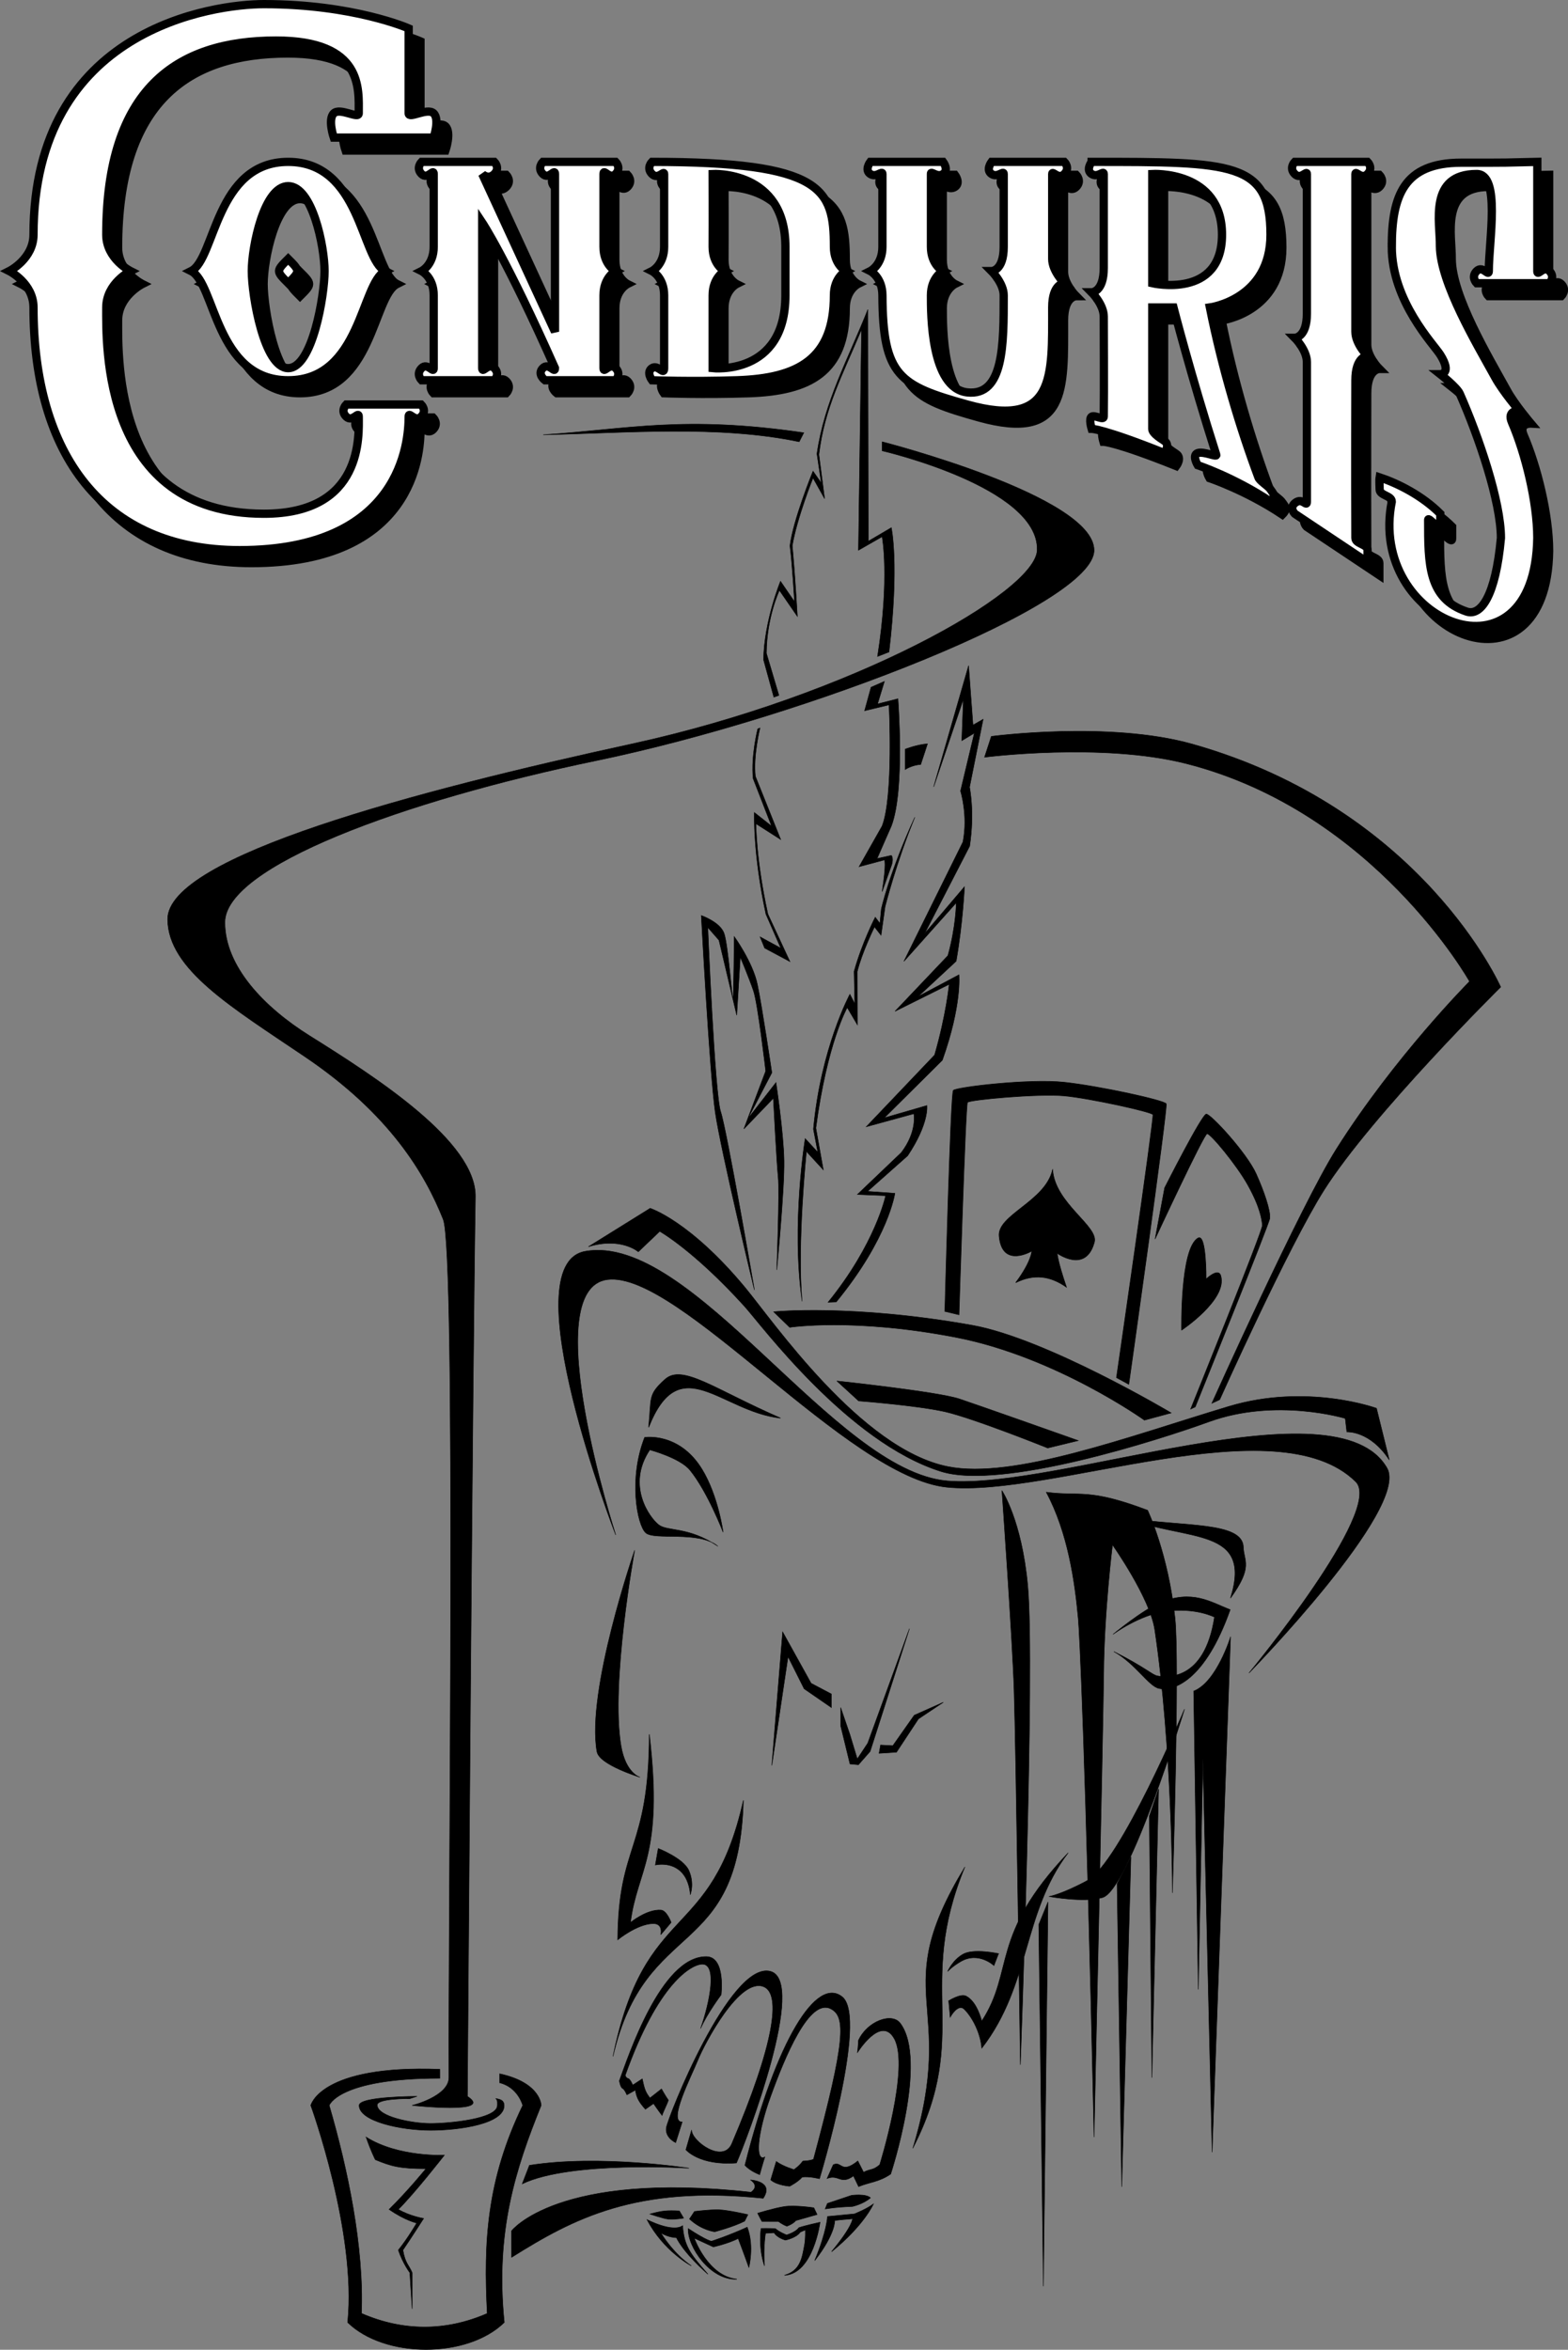 <?xml version="1.0" encoding="UTF-8" standalone="no"?>
<!-- Created with Inkscape (http://www.inkscape.org/) -->

<svg
   width="684.174mm"
   height="1024.793mm"
   viewBox="0 0 684.175 1024.793"
   version="1.1"
   id="svg5"
   sodipodi:docname="LogoMitSchriftzug.svg"
   inkscape:version="1.1 (c68e22c387, 2021-05-23)"
   inkscape:export-filename="C:\Users\herbe\Pictures\Musik\Conduris\Designs\Logo\Schriftzug2.png"
   inkscape:export-xdpi="96"
   inkscape:export-ydpi="96"
   xmlns:inkscape="http://www.inkscape.org/namespaces/inkscape"
   xmlns:sodipodi="http://sodipodi.sourceforge.net/DTD/sodipodi-0.dtd"
   xmlns="http://www.w3.org/2000/svg"
   xmlns:svg="http://www.w3.org/2000/svg">
  <rect x="0" y="0" width="684.175" height="1024.793" fill="#808080" stroke="none"/>
  <sodipodi:namedview
     id="namedview7"
     pagecolor="#ffffff"
     bordercolor="#666666"
     borderopacity="1.0"
     inkscape:pageshadow="2"
     inkscape:pageopacity="0.0"
     inkscape:pagecheckerboard="0"
     inkscape:document-units="mm"
     showgrid="true"
     inkscape:zoom="0.16794594"
     inkscape:cx="500.16094"
     inkscape:cy="1884.535"
     inkscape:window-width="1920"
     inkscape:window-height="1051"
     inkscape:window-x="-9"
     inkscape:window-y="-9"
     inkscape:window-maximized="1"
     inkscape:current-layer="layer1"
     inkscape:object-paths="true"
     inkscape:snap-bbox="true"
     inkscape:bbox-paths="false"
     inkscape:bbox-nodes="false"
     inkscape:snap-bbox-edge-midpoints="false"
     inkscape:snap-bbox-midpoints="false"
     showguides="true">
    <inkscape:grid
       type="xygrid"
       id="grid13604"
       originx="-213.057"
       originy="-183.045" />
  </sodipodi:namedview>
  <defs
     id="defs2">
    <linearGradient
       id="linearGradient4384"
       inkscape:swatch="solid">
      <stop
         style="stop-color:#000000;stop-opacity:1;"
         offset="0"
         id="stop4382" />
    </linearGradient>
    <linearGradient
       id="linearGradient13514"
       inkscape:swatch="solid">
      <stop
         style="stop-color:#5e6366;stop-opacity:1;"
         offset="0"
         id="stop13512" />
    </linearGradient>
    <linearGradient
       id="linearGradient4739"
       inkscape:swatch="solid">
      <stop
         style="stop-color:#000000;stop-opacity:1;"
         offset="0"
         id="stop4737" />
    </linearGradient>
    <linearGradient
       id="linearGradient4354"
       inkscape:swatch="solid">
      <stop
         style="stop-color:#ffff00;stop-opacity:1;"
         offset="0"
         id="stop4352" />
    </linearGradient>
    <linearGradient
       id="linearGradient4309"
       inkscape:swatch="solid">
      <stop
         style="stop-color:#000000;stop-opacity:1;"
         offset="0"
         id="stop4307" />
    </linearGradient>
    <linearGradient
       id="linearGradient4300"
       inkscape:swatch="solid">
      <stop
         style="stop-color:#000000;stop-opacity:1;"
         offset="0"
         id="stop4298" />
    </linearGradient>
    <linearGradient
       id="linearGradient4273"
       inkscape:swatch="solid">
      <stop
         style="stop-color:#000000;stop-opacity:1;"
         offset="0"
         id="stop4271" />
    </linearGradient>
    <linearGradient
       id="linearGradient4264"
       inkscape:swatch="solid">
      <stop
         style="stop-color:#000000;stop-opacity:1;"
         offset="0"
         id="stop4262" />
    </linearGradient>
    <linearGradient
       id="linearGradient4219"
       inkscape:swatch="solid">
      <stop
         style="stop-color:#000000;stop-opacity:1;"
         offset="0"
         id="stop4217" />
    </linearGradient>
    <linearGradient
       id="linearGradient3230"
       inkscape:swatch="solid">
      <stop
         style="stop-color:#000000;stop-opacity:1;"
         offset="0"
         id="stop3228" />
    </linearGradient>
    <pattern
       id="EMFhbasepattern"
       patternUnits="userSpaceOnUse"
       width="6"
       height="6"
       x="0"
       y="0" />
  </defs>
  <g
     inkscape:groupmode="layer"
     id="layer1"
     inkscape:label="Schatten"
     style="display:inline"
     transform="translate(-213.057,-183.045)">
    <path
       style="display:inline;fill:#000000;fill-opacity:1;stroke:#000000;stroke-width:3.61;stroke-linecap:butt;stroke-linejoin:miter;stroke-miterlimit:4;stroke-dasharray:none;stroke-opacity:1"
       d="m 363.854,248.708 h 43.57 c 0,0 2.723,-7.938 0,-10.583 -2.723,-2.646 -10.893,2.646 -10.893,0 1e-5,-10.583 0,-37.042 0,-37.042 0,0 -23.883,-10.583 -63.156,-10.583 -21.785,0 -100.542,10.583 -100.542,100.542 0,10.583 -10.583,15.875 -10.583,15.875 0,0 10.583,5.292 10.583,15.875 3e-5,63.5 30.049,105.833 89.958,105.833 70.802,0 73.74,-47.625 73.74,-58.208 0,-2.646 2.723,2.646 5.446,0 2.723,-2.646 0,-5.292 0,-5.292 h -32.678 c 0,0 -2.723,2.646 0,5.292 2.723,2.646 5.446,-2.646 5.446,0 0,7.938 2.199,42.333 -41.371,42.333 -70.802,0 -68.792,-74.083 -68.792,-89.958 0,-10.583 10.583,-15.875 10.583,-15.875 0,0 -10.583,-5.292 -10.583,-15.875 0,-63.5 30.513,-84.667 74.083,-84.667 38.124,0 36.08,21.167 36.08,31.75 0,2.646 -8.169,-2.646 -10.893,0 -2.723,2.646 0,10.583 0,10.583 z"
       id="path2666-7"
       sodipodi:nodetypes="cczsccccccszcczscccccszc" />
    <path
       id="Form_1-1-9-8"
       data-name="Form 1"
       class="cls-1"
       d="m 343.958,259.292 c -31.75,0 -31.75,42.333 -42.333,47.625 10.583,5.292 10.583,47.625 42.333,47.625 31.75,0 31.75,-42.333 42.333,-47.625 -10.583,-5.292 -10.583,-47.625 -42.333,-47.625 z m 0,10.583 c 10.583,0 15.875,26.458 15.875,37.042 0,10.583 -5.292,42.333 -15.875,42.333 -10.583,0 -15.875,-31.75 -15.875,-42.333 0,-10.583 5.292,-37.042 15.875,-37.042 z m 0,31.75 c -5.292,5.292 -5.292,5.292 0,10.583 5.292,-5.292 5.292,-5.292 0,-10.583 z"
       sodipodi:nodetypes="zczczzzzzzccc"
       style="display:inline;fill:#000000;fill-opacity:1;fill-rule:evenodd;stroke:#000000;stroke-width:3.61;stroke-miterlimit:4;stroke-dasharray:none;stroke-opacity:1" />
    <path
       id="Form_1-1-4"
       data-name="Form 1"
       class="cls-1"
       d="m 783.167,259.292 c 0,0 -2.646,2.646 0,5.292 2.646,2.646 5.292,-1.764 5.292,0 v 60.854 c 0,10.583 -5.292,10.583 -5.292,10.583 0,0 5.292,5.292 5.292,10.583 v 60.854 c 0,2.646 -1.858,-1.852 -4.984,0.461 -2.953,2.185 -0.308,4.831 -0.308,4.831 l 5.852,3.901 25.898,17.266 V 428.625 c 0,-2.646 -5.292,-2.646 -5.292,-5.292 -0.134,-29.09 0,-68.792 0,-68.792 0,-10.583 5.292,-10.583 5.292,-10.583 0,0 -5.292,-5.292 -5.292,-10.583 0,0 10e-5,-42.203 0,-68.792 0,-1.764 2.646,2.646 5.292,0 2.646,-2.646 0,-5.292 0,-5.292 z m 42.333,37.042 c 0,23.812 18.361,42.593 21.188,47.121 5.271,8.441 -0.021,8.441 -0.021,8.441 0,0 7.28,5.733 8.482,8.442 8.294,18.7 17.977,47.121 17.977,62.996 -2.297,25.263 -8.749,34.175 -14.957,32.092 -16.793,-5.634 -16.793,-20.562 -16.793,-40.03 0.036,-1.59 5.292,5.292 5.292,2.646 V 412.75 c -7.938,-7.938 -18.521,-13.229 -26.458,-15.875 -0.22,1.318 0,3.969 0,5.292 0,2.646 5.292,2.646 5.292,5.292 -10.583,52.917 62.464,82.317 63.5,15.875 0,-15.875 -5.292,-37.042 -11.085,-50.436 -2.349,-5.43 3.148,-5.127 3.148,-5.127 0,0 -7.084,-8.334 -10.384,-14.328 -8.136,-14.777 -24.012,-41.235 -24.175,-57.404 0.163,-10.289 -5.128,-31.456 16.038,-31.456 10.583,0 5.292,29.104 5.292,42.333 0,2.646 -2.646,-2.646 -5.292,0 -2.646,2.646 0,5.292 0,5.292 h 31.75 c 0,0 2.646,-2.646 0,-5.292 -2.646,-2.646 -5.292,2.646 -5.292,0 0,-18.521 0,-47.625 0,-47.625 -17.333,0.359 -8.072,0.359 -33.208,0.359 -25.135,0 -30.292,14.525 -30.292,36.683 z M 640.292,365.125 c 38.576,10.747 37.042,-12.343 37.042,-42.333 0,-10.583 5.292,-10.583 5.292,-10.583 0,0 -5.292,-5.292 -5.292,-10.583 v -37.042 c 0,-1.764 2.646,2.646 5.292,0 2.646,-2.646 0,-5.292 0,-5.292 h -31.75 c 0,0 -2.671,3.528 0,5.292 2.671,1.764 5.292,-1.764 5.292,0 v 31.75 c 0,10.583 -5.292,10.583 -5.292,10.583 0,0 5.292,5.292 5.292,10.583 0,21.17 0.149,44.097 -15.875,42.333 -16.024,-1.764 -15.875,-34.396 -15.875,-42.333 0,-7.938 5.292,-10.583 5.292,-10.583 0,0 -5.292,-2.646 -5.292,-10.583 v -31.75 c -0.131,-1.759 2.621,1.764 5.292,0 2.671,-1.764 0,-5.292 0,-5.292 h -31.75 c 0,0 -2.671,3.528 0,5.292 2.671,1.764 5.292,-1.764 5.292,0 v 31.75 c 0,7.938 -5.292,10.583 -5.292,10.583 0,0 5.261,2.646 5.292,10.583 0.135,35.36 7.556,39.41 37.042,47.625 z m 54.24,-105.833 c 61.424,0 78.052,-0.005 78.052,31.75 0,28.226 -26.458,31.75 -26.458,31.75 5.292,26.458 13.229,52.917 21.167,74.083 0.555,1.622 4.299,3.708 5.292,5.292 0.993,1.583 2.646,2.646 0,5.292 -15.875,-10.583 -31.75,-15.875 -31.75,-15.875 0,0 -2.671,-4.41 0,-5.292 2.671,-0.882 8.488,2.014 8.087,0.758 -11.052,-34.615 -18.67,-64.258 -18.67,-64.258 h -9.26 v 52.917 c 0,1.764 2.621,3.528 5.292,5.292 2.671,1.764 0,5.292 0,5.292 -26.458,-10.583 -31.75,-10.583 -31.75,-10.583 0,0 -1.335,-4.41 0,-5.292 1.335,-0.882 5.268,1.764 5.292,0 0.158,-11.847 0,-38.365 0,-43.656 0,-5.292 -5.292,-10.583 -5.292,-10.583 0,0 5.292,1e-5 5.292,-10.583 v -41.01 c 0,-1.764 -2.621,1.764 -5.292,0 -2.671,-1.764 0,-5.292 0,-5.292 z m 26.458,52.917 v -47.625 c 0,0 30.427,-1.768 30.427,26.458 0,28.226 -30.427,21.167 -30.427,21.167 z M 502.708,259.292 c 74.777,0 79.375,11.906 79.375,37.042 0,7.938 5.292,10.583 5.292,10.583 0,0 -5.292,2.646 -5.292,10.583 0,27.781 -15.627,36.16 -42.333,37.042 -20.049,0.662 -37.042,0 -37.042,0 0,0 -2.671,-3.528 0,-5.292 2.671,-1.764 5.292,3.528 5.292,0 V 317.5 c 0,-7.938 -5.292,-10.583 -5.292,-10.583 0,0 5.292,-2.646 5.292,-10.583 v -31.75 c 0,-1.764 -2.646,2.646 -5.292,0 -2.646,-2.646 0,-5.292 0,-5.292 z m 26.458,5.292 c 0,0 31.75,-1.769 31.75,31.75 V 317.5 c 0,35.283 -31.75,31.75 -31.75,31.75 V 317.5 c 0,-7.938 5.292,-10.583 5.292,-10.583 0,0 -5.292,-2.646 -5.292,-10.583 0.079,-11.087 0,-31.75 0,-31.75 z m -95.25,-5.292 c 0,0 2.646,2.646 0,5.292 -2.646,2.646 -5.292,0 -5.292,0 l 31.75,68.792 v -68.792 c 0,-2.646 -2.646,2.646 -5.292,0 -2.646,-2.646 0,-5.292 0,-5.292 h 31.75 c 0,0 2.646,2.646 0,5.292 -2.646,2.646 -5.292,-2.646 -5.292,0 v 31.75 c 0,7.938 5.292,10.583 5.292,10.583 0,0 -5.292,2.646 -5.292,10.583 v 31.75 c 0,2.646 2.646,-2.646 5.292,0 2.646,2.646 0,5.292 0,5.292 H 456.004 c 0,0 -3.567,-2.646 -0.921,-5.292 2.646,-2.646 5.292,2.646 5.292,0 -21.167,-47.625 -31.75,-63.5 -31.75,-63.5 v 63.5 c 0,2.646 2.646,-2.646 5.292,0 2.646,2.646 0,5.292 0,5.292 h -31.75 c 0,0 -2.646,-2.646 0,-5.292 2.646,-2.646 5.292,2.646 5.292,0 V 317.5 c 0,-7.938 -5.292,-10.583 -5.292,-10.583 0,0 5.292,-2.646 5.292,-10.583 v -31.75 c 0,-2.646 -2.646,2.646 -5.292,0 -2.646,-2.646 0,-5.292 0,-5.292 z"
       sodipodi:nodetypes="czcccccsccczccccczccsscscsczccsccscsccszcczsczscccczcczcczccczccccczccscsccccczcccsccczcczczcczccczccccccczcczcczcccccczcccczcczcccccscsccccccczccccczcczccc"
       style="display:inline;fill:#000000;fill-opacity:1;fill-rule:evenodd;stroke:#000000;stroke-width:3.61;stroke-miterlimit:4;stroke-dasharray:none;stroke-opacity:1" />
  </g>
  <g
     inkscape:groupmode="layer"
     id="layer8"
     inkscape:label="Schriftzug"
     style="display:inline"
     transform="translate(-213.057,-183.045)"
     sodipodi:insensitive="true">
    <path
       style="fill:#ffffff;fill-opacity:1;stroke:#000000;stroke-width:3.61;stroke-linecap:butt;stroke-linejoin:miter;stroke-miterlimit:4;stroke-dasharray:none;stroke-opacity:1"
       d="m 358.697,243.058 h 43.57 c 0,0 2.723,-7.938 0,-10.583 -2.723,-2.646 -10.893,2.646 -10.893,0 10e-6,-10.583 0,-37.042 0,-37.042 0,0 -23.883,-10.583 -63.156,-10.583 -21.785,0 -100.542,10.583 -100.542,100.542 0,10.583 -10.583,15.875 -10.583,15.875 0,0 10.583,5.292 10.583,15.875 3e-5,63.5 30.049,105.833 89.958,105.833 70.802,0 73.74,-47.625 73.74,-58.208 0,-2.646 2.723,2.646 5.446,0 2.723,-2.646 0,-5.292 0,-5.292 h -32.678 c 0,0 -2.723,2.646 0,5.292 2.723,2.646 5.446,-2.646 5.446,0 0,7.938 2.199,42.333 -41.371,42.333 -70.802,0 -68.792,-74.083 -68.792,-89.958 0,-10.583 10.583,-15.875 10.583,-15.875 0,0 -10.583,-5.292 -10.583,-15.875 0,-63.5 30.513,-84.667 74.083,-84.667 38.124,0 36.08,21.167 36.08,31.75 0,2.646 -8.169,-2.646 -10.893,0 -2.723,2.646 0,10.583 0,10.583 z"
       id="path2666"
       sodipodi:nodetypes="cczsccccccszcczscccccszc" />
    <path
       id="Form_1-1-9"
       data-name="Form 1"
       class="cls-1"
       d="m 338.801,253.641 c -31.75,0 -31.75,42.333 -42.333,47.625 10.583,5.292 10.583,47.625 42.333,47.625 31.75,0 31.75,-42.333 42.333,-47.625 -10.583,-5.292 -10.583,-47.625 -42.333,-47.625 z m 0,10.583 c 10.583,0 15.875,26.458 15.875,37.042 0,10.583 -5.292,42.333 -15.875,42.333 -10.583,0 -15.875,-31.75 -15.875,-42.333 0,-10.583 5.292,-37.042 15.875,-37.042 z m 0,31.75 c -5.292,5.292 -5.292,5.292 0,10.583 5.292,-5.292 5.292,-5.292 0,-10.583 z"
       sodipodi:nodetypes="zczczzzzzzccc"
       style="display:inline;fill:#ffffff;fill-opacity:1;fill-rule:evenodd;stroke:#000000;stroke-width:3.61;stroke-miterlimit:4;stroke-dasharray:none;stroke-opacity:1" />
    <path
       id="Form_1-1"
       data-name="Form 1"
       class="cls-1"
       d="m 778.01,253.641 c 0,0 -2.646,2.646 0,5.292 2.646,2.646 5.292,-1.764 5.292,0 v 60.854 c 0,10.583 -5.292,10.583 -5.292,10.583 0,0 5.292,5.292 5.292,10.583 v 60.854 c 0,2.646 -1.858,-1.852 -4.984,0.461 -2.953,2.185 -0.308,4.831 -0.308,4.831 l 5.852,3.901 25.898,17.266 v -5.292 c 0,-2.646 -5.292,-2.646 -5.292,-5.292 -0.134,-29.09 0,-68.792 0,-68.792 0,-10.583 5.292,-10.583 5.292,-10.583 0,0 -5.292,-5.292 -5.292,-10.583 0,0 3e-5,-42.203 0,-68.792 0,-1.764 2.646,2.646 5.292,0 2.646,-2.646 0,-5.292 0,-5.292 z m 42.333,37.042 c 0,23.812 18.361,42.593 21.188,47.121 5.27,8.441 -0.021,8.441 -0.021,8.441 0,0 7.281,5.733 8.482,8.442 8.294,18.7 17.977,47.121 17.977,62.996 -2.297,25.263 -8.749,34.175 -14.957,32.092 -16.793,-5.634 -16.793,-20.562 -16.793,-40.03 0.036,-1.59 5.292,5.292 5.292,2.646 v -5.292 c -7.938,-7.938 -18.521,-13.229 -26.458,-15.875 -0.22,1.318 0,3.969 0,5.292 0,2.646 5.292,2.646 5.292,5.292 -10.583,52.917 62.464,82.317 63.5,15.875 0,-15.875 -5.292,-37.042 -11.085,-50.436 -2.349,-5.43 3.148,-5.127 3.148,-5.127 0,0 -7.084,-8.334 -10.384,-14.328 -8.137,-14.777 -24.012,-41.235 -24.175,-57.404 0.163,-10.289 -5.128,-31.456 16.038,-31.456 10.583,0 5.292,29.104 5.292,42.333 0,2.646 -2.646,-2.646 -5.292,0 -2.646,2.646 0,5.292 0,5.292 h 31.75 c 0,0 2.646,-2.646 0,-5.292 -2.646,-2.646 -5.292,2.646 -5.292,0 2e-5,-18.521 0,-47.625 0,-47.625 C 866.51,254 875.771,254 850.635,254 c -25.135,0 -30.292,14.525 -30.292,36.683 z m -185.208,68.792 c 38.576,10.747 37.042,-12.343 37.042,-42.333 0,-10.583 5.292,-10.583 5.292,-10.583 0,0 -5.292,-5.292 -5.292,-10.583 v -37.042 c 0,-1.764 2.646,2.646 5.292,0 2.646,-2.646 0,-5.292 0,-5.292 h -31.75 c 0,0 -2.671,3.528 0,5.292 2.671,1.764 5.292,-1.764 5.292,0 v 31.75 c 0,10.583 -5.292,10.583 -5.292,10.583 0,0 5.292,5.292 5.292,10.583 0,21.17 0.149,44.097 -15.875,42.333 -16.024,-1.764 -15.875,-34.396 -15.875,-42.333 0,-7.938 5.292,-10.583 5.292,-10.583 0,0 -5.292,-2.646 -5.292,-10.583 v -31.75 c -0.131,-1.759 2.621,1.764 5.292,0 2.671,-1.764 0,-5.292 0,-5.292 h -31.75 c 0,0 -2.671,3.528 0,5.292 2.671,1.764 5.292,-1.764 5.292,0 v 31.75 c 0,7.938 -5.292,10.583 -5.292,10.583 0,0 5.261,2.646 5.292,10.583 0.135,35.36 7.556,39.41 37.042,47.625 z m 54.24,-105.833 c 61.424,0 78.052,-0.005 78.052,31.75 0,28.226 -26.458,31.75 -26.458,31.75 5.292,26.458 13.229,52.917 21.167,74.083 0.555,1.622 4.299,3.708 5.292,5.292 0.993,1.583 2.646,2.646 0,5.292 -15.875,-10.583 -31.75,-15.875 -31.75,-15.875 0,0 -2.671,-4.41 0,-5.292 2.671,-0.882 8.488,2.014 8.087,0.758 -11.052,-34.615 -18.67,-64.258 -18.67,-64.258 h -9.26 v 52.917 c 0,1.764 2.621,3.528 5.292,5.292 2.671,1.764 0,5.292 0,5.292 -26.458,-10.583 -31.75,-10.583 -31.75,-10.583 0,0 -1.335,-4.41 0,-5.292 1.335,-0.882 5.268,1.764 5.292,0 0.158,-11.847 0,-38.365 0,-43.656 0,-5.292 -5.292,-10.583 -5.292,-10.583 0,0 5.292,1e-5 5.292,-10.583 v -41.01 c 0,-1.764 -2.621,1.764 -5.292,0 -2.671,-1.764 0,-5.292 0,-5.292 z m 26.458,52.917 v -47.625 c 0,0 30.427,-1.768 30.427,26.458 0,28.226 -30.427,21.167 -30.427,21.167 z M 497.551,253.641 c 74.777,0 79.375,11.906 79.375,37.042 0,7.938 5.292,10.583 5.292,10.583 0,0 -5.292,2.646 -5.292,10.583 0,27.781 -15.627,36.16 -42.333,37.042 -20.049,0.662 -37.042,0 -37.042,0 0,0 -2.671,-3.528 0,-5.292 2.671,-1.764 5.292,3.528 5.292,0 v -31.75 c 0,-7.938 -5.292,-10.583 -5.292,-10.583 0,0 5.292,-2.646 5.292,-10.583 v -31.75 c 0,-1.764 -2.646,2.646 -5.292,0 -2.646,-2.646 0,-5.292 0,-5.292 z m 26.458,5.292 c 0,0 31.75,-1.769 31.75,31.75 v 21.167 c 0,35.283 -31.75,31.75 -31.75,31.75 v -31.75 c 0,-7.938 5.292,-10.583 5.292,-10.583 0,0 -5.292,-2.646 -5.292,-10.583 0.079,-11.087 0,-31.75 0,-31.75 z m -95.25,-5.292 c 0,0 2.646,2.646 0,5.292 -2.646,2.646 -5.292,0 -5.292,0 l 31.75,68.792 v -68.792 c 0,-2.646 -2.646,2.646 -5.292,0 -2.646,-2.646 0,-5.292 0,-5.292 h 31.75 c 0,0 2.646,2.646 0,5.292 -2.646,2.646 -5.292,-2.646 -5.292,0 v 31.75 c 0,7.938 5.292,10.583 5.292,10.583 0,0 -5.292,2.646 -5.292,10.583 v 31.75 c 0,2.646 2.646,-2.646 5.292,0 2.646,2.646 0,5.292 0,5.292 h -30.829 c 0,0 -3.567,-2.646 -0.921,-5.292 2.646,-2.646 5.292,2.646 5.292,0 -21.167,-47.625 -31.75,-63.5 -31.75,-63.5 v 63.5 c 0,2.646 2.646,-2.646 5.292,0 2.646,2.646 0,5.292 0,5.292 h -31.75 c 0,0 -2.646,-2.646 0,-5.292 2.646,-2.646 5.292,2.646 5.292,0 v -31.75 c 0,-7.938 -5.292,-10.583 -5.292,-10.583 0,0 5.292,-2.646 5.292,-10.583 v -31.75 c 0,-2.646 -2.646,2.646 -5.292,0 -2.646,-2.646 0,-5.292 0,-5.292 z"
       sodipodi:nodetypes="czcccccsccczccccczccsscscsczccsccscsccszcczsczscccczcczcczccczccccczccscsccccczcccsccczcczczcczccczccccccczcczcczcccccczcccczcczcccccscsccccccczccccczcczccc"
       style="display:inline;fill:#ffffff;fill-opacity:1;fill-rule:evenodd;stroke:#000000;stroke-width:3.61;stroke-miterlimit:4;stroke-dasharray:none;stroke-opacity:1" />
  </g>
  <g
     inkscape:groupmode="layer"
     id="layer6"
     inkscape:label="Logo"
     style="display:inline"
     transform="translate(-213.057,-183.045)"
     sodipodi:insensitive="true">
    <path
       style="fill:#000000;fill-opacity:1;stroke:#000000;stroke-width:0.199px;stroke-linecap:butt;stroke-linejoin:miter;stroke-opacity:1"
       d="m 698.717,895.819 c 0,0 12.992,-10.742 20.682,-13.881 13.881,-5.666 21.676,-0.342 30.431,3.147 -11.006,31.083 -24.746,35.669 -31.084,34.328 -4.474,-0.947 -10.191,-10.77 -19.691,-16.093 14.257,7.194 16.785,10.296 19.152,10.65 3.597,0.538 20.421,2.631 24.763,-25.656 0,0 -8.256,-4.286 -21.226,-2.52 -11.688,1.592 -23.028,10.026 -23.028,10.026 z"
       id="path10947-8"
       sodipodi:nodetypes="cscscscsc" />
    <path
       style="fill:#000000;fill-opacity:1;stroke:#000000;stroke-width:0.241px;stroke-linecap:butt;stroke-linejoin:miter;stroke-opacity:1"
       d="m 496.371,939.414 c 6.322,53.485 -5.309,58.755 -8.241,82.133 0,0 7.113,-5.879 13.3,-5.461 2.57,0.173 4.45,5.38 4.45,5.38 l -4.495,5.312 c 0,0 1.25,-4.99 -3.505,-4.813 -6.994,0.261 -15.278,7.049 -15.278,7.049 0.264,-42.341 13.572,-38.656 13.77,-89.601 z"
       id="path19886-3"
       sodipodi:nodetypes="ccsccscc" />
    <path
       style="fill:#000000;fill-opacity:1;stroke:#000000;stroke-width:0.199px;stroke-linecap:butt;stroke-linejoin:miter;stroke-opacity:1"
       d="m 627,1055.638 0.653,7.178 c 0,0 3.39,-6.262 6.188,-3.455 3.668,3.679 7.055,10.502 7.586,16.973 21.428,-27.666 17.712,-58.927 37.724,-85.244 -34.378,36.205 -23.316,51.309 -37.724,73.414 0,0 -1.995,-8.623 -6.922,-10.957 -2.397,-1.136 -7.506,2.091 -7.506,2.091 z"
       id="path19921-1"
       sodipodi:nodetypes="ccscccsc" />
    <path
       style="fill:#000000;fill-opacity:1;stroke:#000000;stroke-width:0.199px;stroke-linecap:butt;stroke-linejoin:miter;stroke-opacity:1"
       d="m 526.152,857.29 c -8.282,-6.778 -27.621,-2.292 -31.37,-5.771 -3.748,-3.479 -7.509,-23.659 -0.453,-41.589 0,0 15.056,-2.446 25.048,13.886 7.121,11.64 9.199,27.445 9.199,27.445 0,0 -6.798,-17.671 -14.494,-27.086 -4.34,-5.309 -17.493,-8.818 -17.493,-8.818 -10.421,15.63 0.022,29.764 3.945,32.735 3.884,2.942 12.798,0.65 25.618,9.196 z"
       id="path3459-6"
       sodipodi:nodetypes="czcscscsc" />
    <path
       style="fill:#000000;fill-opacity:1;stroke:#000000;stroke-width:0.199px;stroke-linecap:butt;stroke-linejoin:miter;stroke-opacity:1"
       d="m 498.998,996.435 1.264,-7.229 c 0,0 10.982,4.257 13.353,9.586 2.577,5.793 0.627,10.603 0.627,10.603 0,0 -0.118,-4.305 -2.299,-7.851 -4.42,-7.185 -12.944,-5.109 -12.944,-5.109 z"
       id="path20312-2"
       sodipodi:nodetypes="ccscsc" />
    <path
       style="fill:#000000;fill-opacity:1;stroke:#000000;stroke-width:0.199px;stroke-linecap:butt;stroke-linejoin:miter;stroke-opacity:1"
       d="m 648.765,1035.066 -2.012,5.227 c 0,0 -6.682,-6.314 -14.476,-1.788 -3.918,2.275 -5.74,4.354 -5.74,4.354 0,0 2.151,-4.98 6.779,-7.568 4.629,-2.588 15.449,-0.225 15.449,-0.225 z"
       id="path20347-0"
       sodipodi:nodetypes="ccscsc" />
    <path
       style="fill:#000000;fill-opacity:1;stroke:#000000;stroke-width:0.199px;stroke-linecap:butt;stroke-linejoin:miter;stroke-opacity:1"
       d="m 537.426,968.189 c -1.922,70.76 -42.65,50.127 -56.905,111.725 14.035,-68.386 42.885,-49.118 56.905,-111.725 z"
       id="path20382-4"
       sodipodi:nodetypes="ccc" />
    <path
       style="fill:#000000;fill-opacity:1;stroke:#000000;stroke-width:0.165px;stroke-linecap:butt;stroke-linejoin:miter;stroke-opacity:1"
       d="m 634.084,997.24 c -34.069,56.017 -3.074,58.031 -22.739,122.755 25.67,-50.029 0.975,-69.957 22.739,-122.755 z"
       id="path20419-9"
       sodipodi:nodetypes="ccc" />
    <path
       style="fill:#000000;fill-opacity:1;stroke:#000000;stroke-width:0.199px;stroke-linecap:butt;stroke-linejoin:miter;stroke-opacity:1"
       d="m 481.709,852.442 c 0,0 -45.7,-117.868 -13.312,-123.668 46.761,-8.374 108.581,95.942 158.008,100.124 48.414,4.096 169.979,-43.922 191.874,-5.576 9.971,17.463 -60.245,89.366 -60.245,89.366 0,0 58.994,-71.185 46.572,-83.43 -34.353,-33.864 -133.105,7.037 -178.392,2.409 -43.427,-4.438 -117.057,-94.514 -148.089,-90.56 -31.167,3.972 3.583,111.334 3.583,111.334 z"
       id="path21927-9"
       sodipodi:nodetypes="cssscsssc" />
    <path
       style="fill:#000000;fill-opacity:1;stroke:#000000;stroke-width:0.199px;stroke-linecap:butt;stroke-linejoin:miter;stroke-opacity:1"
       d="m 469.81,726.765 26.938,-16.752 c 0,0 17.25,5.444 41.361,34.494 12.392,14.931 50.639,70.62 88.566,78.157 28.674,5.698 78.739,-13.069 122.497,-26.235 34.2,-10.29 64.502,0.798 64.502,0.798 0,0 2.828,11.45 5.562,22.515 -8.431,-12.886 -18.508,-12.192 -18.508,-12.192 l -0.696,-5.891 c 0,0 -30.141,-9.178 -59.417,1.444 -21.245,7.708 -90.386,30.024 -116.953,21.692 -40.7,-12.765 -78.498,-64.047 -85.862,-72.153 -22.131,-24.365 -36.883,-32.57 -36.883,-32.57 l -9.34,8.913 c 0,0 -7.56,-6.575 -21.768,-2.219 z"
       id="path24738-3"
       sodipodi:nodetypes="ccsssccccsssccc" />
    <path
       style="fill:#000000;fill-opacity:1;stroke:#000000;stroke-width:0.199px;stroke-linecap:butt;stroke-linejoin:miter;stroke-opacity:1"
       d="m 578.196,785.317 9.528,8.721 c 0,0 24.842,1.905 37.156,4.584 12.314,2.679 45.314,15.939 45.314,15.939 l 13.344,-3.233 c 0,0 -42.515,-15.055 -51.878,-18.187 -9.364,-3.132 -53.463,-7.823 -53.463,-7.823 z"
       id="path28625-6"
       sodipodi:nodetypes="ccsccsc" />
    <path
       style="fill:#000000;fill-opacity:1;stroke:#000000;stroke-width:0.205px;stroke-linecap:butt;stroke-linejoin:miter;stroke-opacity:1"
       d="m 550.622,755.132 7.01,6.808 c 0,0 27.733,-4.283 72.455,4.343 43.508,8.391 82.323,36.13 82.323,36.13 l 11.674,-3.156 c 0,0 -54.509,-32.47 -86.867,-38.242 -52.215,-9.314 -86.594,-5.884 -86.594,-5.884 z"
       id="path28660-4"
       sodipodi:nodetypes="ccsccsc" />
    <path
       style="fill:#000000;fill-opacity:1;stroke:#000000;stroke-width:0.263px;stroke-linecap:butt;stroke-linejoin:miter;stroke-opacity:1"
       d="m 625.344,754.958 6.15,1.468 c 0,0 2.85,-91.664 3.708,-92.638 0.985,-1.117 30.846,-3.855 42.123,-2.832 10.943,0.992 38.101,6.951 38.797,8.187 0.608,1.08 -15.888,114.715 -15.888,114.715 l 5.339,2.901 c 0,0 17.136,-120.975 16.331,-122.321 -0.932,-1.557 -29.07,-7.706 -44.414,-9.376 -15.344,-1.67 -47.249,2.146 -48.461,3.54 -1.211,1.394 -3.685,96.356 -3.685,96.356 z"
       id="path28695-9"
       sodipodi:nodetypes="ccsssccsszc" />
    <path
       style="fill:#000000;fill-opacity:1;stroke:#000000;stroke-width:0.192px;stroke-linecap:butt;stroke-linejoin:miter;stroke-opacity:1"
       d="m 721.225,701.073 -4.161,22.344 c 0,0 21.248,-45.712 22.694,-45.896 1.417,-0.18 12.781,13.442 17.739,22.325 5.555,9.954 6.148,15.321 6.376,17.546 0.228,2.226 -31.316,80.209 -31.316,80.209 l 2.031,-0.954 c 0,0 32.27,-79.712 32.533,-82.239 0.356,-3.409 -2.464,-11.682 -5.942,-19.419 -4.116,-9.155 -19.898,-26.235 -21.788,-26.074 -1.999,0.171 -18.166,32.157 -18.166,32.157 z"
       id="path28730-3"
       sodipodi:nodetypes="ccsszccsssc" />
    <path
       style="fill:#000000;fill-opacity:1;stroke:#000000;stroke-width:0.199px;stroke-linecap:butt;stroke-linejoin:miter;stroke-opacity:1"
       d="m 620.459,526.2 15.232,-52.853 1.915,25.923 4.424,-2.536 -5.929,29.626 c 0,0 2.319,10.842 0.046,25.722 l -19.682,38.17 17.425,-20.479 c 0,0 -0.686,15.684 -3.626,32.465 l -16.561,15.384 17.79,-9.45 c 0,0 1.37,13.007 -7.258,37.246 l -25.343,25.167 18.606,-5.393 c 0,0 1.111,7.678 -8.396,21.898 l -17.514,15.54 11.928,0.837 c 0,0 -2.658,19.446 -25.587,47.394 l -3.547,0.132 c 20.809,-25.658 25.115,-46.492 25.115,-46.492 l -12.331,-0.51 19.177,-18.296 c 7.026,-9.222 5.452,-16.92 5.452,-16.92 l -20.751,5.676 29.818,-31.294 c 5.105,-17.722 6.347,-30.817 6.347,-30.817 l -23.624,11.754 23.076,-24.273 c 3.559,-12.723 3.648,-23.065 3.648,-23.065 l -22.848,25.561 25.767,-52.088 c 2.29,-11.556 -1.049,-22.22 -1.049,-22.22 l 6.02,-25.239 -5.473,3.301 0.681,-18.096 z"
       id="path28765-4"
       sodipodi:nodetypes="cccccccccccccccccccccccccccccccccccc" />
    <path
       style="fill:#000000;fill-opacity:1;stroke:#000000;stroke-width:0.199px;stroke-linecap:butt;stroke-linejoin:miter;stroke-opacity:1"
       d="m 563.029,750.48 c -4.772,-33.452 1.351,-70.872 1.351,-70.872 l 5.53,5.987 -1.931,-10.107 c 3.216,-35.299 15.911,-58.826 15.911,-58.826 l 2.155,4.213 -0.302,-14.179 c 3.4,-12.364 9.212,-23.629 9.212,-23.629 l 2.04,2.694 0.605,-6.237 c 0,0 3.4,-15.574 14.61,-40.041 -8.163,19.786 -12.957,38.953 -12.957,38.953 l -1.765,12.501 -2.862,-3.645 c 0,0 -5.475,11.102 -7.522,19.478 l 0.073,23.234 -4.449,-7.541 c 0,0 -8.775,15.424 -13.684,52.541 l 3.25,18.232 -7.365,-8.015 c 0,0 -4.148,40.455 -1.9,65.258 z"
       id="path28800-1"
       sodipodi:nodetypes="ccccccccccccccccccccc" />
    <path
       style="fill:#000000;fill-opacity:1;stroke:#000000;stroke-width:0.199px;stroke-linecap:butt;stroke-linejoin:miter;stroke-opacity:1"
       d="m 542.23,745.605 c 0,0 -14.693,-60.823 -17.101,-77.572 -2.408,-16.748 -6.079,-85.722 -6.079,-85.722 0,0 8.08,2.788 9.909,7.686 1.829,4.899 3.684,30.943 3.971,28.422 0.287,-2.52 0.493,-26.921 0.493,-26.921 0,0 8.054,11.088 10.107,20.871 2.053,9.783 6.309,38.52 6.309,38.52 l -10.503,20.115 12.309,-15.826 c 0,0 3.285,21.543 3.515,34.043 0.23,12.5 -3.173,47.649 -3.173,47.649 0,0 1.276,-34.207 0.613,-40.477 -0.663,-6.27 -2.101,-34.374 -2.101,-34.374 l -12.856,13.377 9.526,-25.244 c 0,0 -3.408,-29.333 -5.337,-34.971 -1.928,-5.638 -5.754,-14.765 -5.754,-14.765 l -1.558,25.387 -7.749,-32.724 -4.875,-5.556 c 0,0 3.012,72.749 5.628,80.407 2.616,7.658 14.704,77.674 14.704,77.674 z"
       id="path28835-2" />
    <path
       style="fill:#000000;fill-opacity:1;stroke:#000000;stroke-width:0.189px;stroke-linecap:butt;stroke-linejoin:miter;stroke-opacity:1"
       d="m 550.712,487.106 2.212,-0.789 -5.45,-18.354 c 0.103,-15.895 5.67,-27.447 5.67,-27.447 l 7.841,11.368 c 0,0 -1.099,-19.372 -2.231,-30.827 2.069,-12.223 9.047,-29.575 9.047,-29.575 l 5.065,9.054 -2.491,-19.257 c 2.452,-20.358 10.081,-34.184 18.591,-54.535 l -1.341,96.283 10.333,-5.915 c 0,0 3.421,17.745 -2.01,52.248 l 5.026,-1.972 c 4.526,-38.447 1.005,-54.22 1.005,-54.22 l -10.052,5.915 -0.195,-101.056 c -8.683,21.861 -18.905,39.936 -22.211,62.924 l 1.899,12.762 -3.62,-5.189 c 0,0 -8.711,21.331 -10.052,32.532 1.031,8.164 1.973,24.397 1.973,24.397 l -6.109,-8.914 c 0,0 -7.171,17.355 -7.392,34.227 z"
       id="path29053-3"
       sodipodi:nodetypes="ccccccccccccccccccccccccc" />
    <path
       style="fill:#000000;fill-opacity:1;stroke:#000000;stroke-width:0.207px;stroke-linecap:butt;stroke-linejoin:miter;stroke-opacity:1"
       d="m 741.834,795.055 c 0,0 38.807,-86.327 54.361,-110.927 25.536,-40.388 58.075,-73.044 58.075,-73.044 0,0 -41.602,-74.207 -123.721,-95.04 -36.713,-9.313 -87.896,-2.756 -87.896,-2.756 l 2.958,-9.092 c 0,0 51.43,-6.85 87.689,3.365 100.397,28.283 134.555,105.947 134.555,105.947 0,0 -56.152,55.531 -77.132,88.673 -15.51,24.502 -45.469,91.287 -45.469,91.287 z"
       id="path36854-4"
       sodipodi:nodetypes="cscsccscscc" />
    <path
       style="fill:#000000;fill-opacity:1;stroke:#000000;stroke-width:0.199px;stroke-linecap:butt;stroke-linejoin:miter;stroke-opacity:1"
       d="m 617.746,507.438 c 0,0 -1.726,5.426 -2.957,9.027 -3.763,0.214 -6.779,2.186 -6.779,2.186 0,-5.915 0,-8.872 0,-8.872 0,0 5.026,-1.972 9.736,-2.341 z"
       id="path36889-2"
       sodipodi:nodetypes="ccccc" />
    <path
       style="fill:#000000;fill-opacity:1;stroke:#000000;stroke-width:0.199px;stroke-linecap:butt;stroke-linejoin:miter;stroke-opacity:1"
       d="m 450.083,372.664 c 37.689,-2.501 61.256,-8.534 113.698,-0.899 l -2.01,3.943 c -35.395,-7.381 -75.536,-3.781 -111.687,-3.044 z"
       id="path36924-8"
       sodipodi:nodetypes="cccc" />
    <path
       style="fill:#000000;fill-opacity:1;stroke:#000000;stroke-width:0.199px;stroke-linecap:butt;stroke-linejoin:miter;stroke-opacity:1"
       d="m 597.958,375.708 v 3.943 c 0,0 68.356,15.773 67.66,43.281 -0.465,18.363 -80.863,63.674 -176.988,84.579 -93.463,20.326 -202.743,49.039 -202.43,76.54 0.249,21.8 27.948,38.247 60.028,59.93 37.11,25.083 52.331,51.105 60.224,70.893 5.647,14.155 2.131,303.588 2.481,374.162 0.041,8.291 -16.043,12.234 -16.043,12.234 0,0 36.188,3.943 24.126,-3.943 0,0 2.345,-329.712 3.483,-392.269 0.44,-24.186 -43.683,-52.357 -72.392,-70.321 -20.192,-12.635 -36.914,-30.426 -36.914,-49.415 0,-24.259 76.945,-52.883 162.151,-70.567 92.317,-19.16 217.096,-68.066 217.096,-91.726 0,-23.66 -92.481,-47.319 -92.481,-47.319 z"
       id="path36959-7"
       sodipodi:nodetypes="ccssssssccsssszc" />
    <path
       style="fill:#000000;fill-opacity:1;stroke:#000000;stroke-width:0.199px;stroke-linecap:butt;stroke-linejoin:miter;stroke-opacity:1"
       d="m 527.71,1053.04 c 0,0 2.093,-16.595 -6.453,-16.667 -19.801,-0.167 -34.097,43.72 -37.961,54.159 0,0 0.438,2.827 1.386,3.303 0.948,0.476 1.905,2.822 1.905,2.822 l 3.715,-2.064 c 0.54,3.769 1.942,5.575 4.362,8.359 l 3.561,-2.487 c 0,0 1.88,2.785 3.712,5.191 0.336,-1.19 2.446,-5.549 2.779,-6.648 -1.318,-1.864 -3.016,-4.929 -3.016,-4.929 l -5.026,3.943 c -2,-2.571 -2.395,-3.793 -3.369,-8.336 l -4.16,2.71 c 0,0 -1.049,-2.597 -2.027,-2.86 -0.978,-0.262 -1.249,-1.397 -1.249,-1.397 14.305,-40.259 28.805,-48.257 33.495,-48.463 6.731,-0.296 3.5,16.451 -0.621,28.06 2.834,-6.532 8.966,-14.696 8.966,-14.696 z"
       id="path45987-9"
       sodipodi:nodetypes="csczcccccccccczcscc" />
    <path
       style="fill:#000000;fill-opacity:1;stroke:#000000;stroke-width:0.199px;stroke-linecap:butt;stroke-linejoin:miter;stroke-opacity:1"
       d="m 587.145,1078.306 c 0,0 10.259,-16.57 16.085,-6.202 6.986,12.432 -6.333,55.06 -6.333,55.06 -3.217,2.631 -3.487,1.495 -7.041,3.24 l -2.495,-4.92 c -7.463,6.021 -6.941,-0.209 -10.743,1.684 l -2.671,5.973 c 5.137,-2.001 5.827,2.953 11.506,-1.117 l 2.236,4.657 c 4.859,-1.983 9.019,-2.021 14.009,-5.476 0,0 16.366,-49.649 4.158,-65.785 -3.629,-4.796 -14.325,-0.954 -18.215,7.449 -0.093,0.905 -0.093,2.877 -0.495,5.44 z"
       id="path46022-4"
       sodipodi:nodetypes="csccccccccscc" />
    <path
       style="fill:#000000;fill-opacity:1;stroke:#000000;stroke-width:0.199px;stroke-linecap:butt;stroke-linejoin:miter;stroke-opacity:1"
       d="m 549.203,1042.791 c 16.038,4.207 -10.272,73.281 -14.802,83.578 -16.221,1.26 -22.063,-5.756 -22.063,-5.756 l 2.491,-8.635 c -0.137,4.744 13.707,14.96 17.553,5.941 18.574,-43.556 21.59,-65.244 13.944,-68.395 -10.587,-4.363 -25.871,24.84 -28.787,32.03 -2.916,7.191 -13.196,27.043 -6.823,26.946 l -2.832,8.999 c 0,0 -4.628,-2.03 -4.113,-6.394 0.515,-4.364 27.84,-72.926 45.43,-68.313 z"
       id="path46057-8"
       sodipodi:nodetypes="scccsszcczs" />
    <path
       style="fill:#000000;fill-opacity:1;stroke:#000000;stroke-width:0.199px;stroke-linecap:butt;stroke-linejoin:miter;stroke-opacity:1"
       d="m 580.636,1053.99 c 11.18,9.288 -10.003,79.269 -10.003,79.269 0,0 -4.523,-1.163 -7.559,-0.732 -1.718,2.078 -5.462,4.003 -5.462,4.003 0,0 -5.695,-0.407 -8.267,-2.8 0.522,-1.753 1.5,-4.941 2.416,-8.016 3.031,2.18 7.7,3.542 7.7,3.542 0,0 2.051,-1.225 3.917,-3.715 0,0 4.098,-0.177 4.668,-0.901 14.073,-52.248 14.073,-62.107 7.531,-65.486 -9.414,-4.863 -20.028,20.886 -26.356,38.404 -5.785,16.016 -6.764,28.49 -2.439,26.219 -0.726,2.179 -2.254,7.692 -2.254,7.692 0,0 -4.27,-1.562 -6.434,-4.12 13.765,-54.57 31.303,-82.696 42.543,-73.357 z"
       id="path46092-4"
       sodipodi:nodetypes="sccccccccsscccs" />
    <path
       style="fill:#000000;fill-opacity:1;stroke:#000000;stroke-width:0.269px;stroke-linecap:butt;stroke-linejoin:miter;stroke-opacity:1"
       d="m 516.093,1147.547 -2.147,3.252 c 5.33,4.941 10.979,5.54 10.979,5.54 0,0 8.289,-2.179 13.022,-4.633 l 1.392,-2.785 c 0,0 -8.794,-2.029 -12.752,-2.128 -3.958,-0.099 -10.494,0.755 -10.494,0.755 z"
       id="path39827-2"
       sodipodi:nodetypes="ccccczc" />
    <path
       style="fill:#000000;fill-opacity:1;stroke:#000000;stroke-width:0.235px;stroke-linecap:butt;stroke-linejoin:miter;stroke-opacity:1"
       d="m 545.541,1151.859 7.201,0.012 c 0,0 1.793,1.418 3.689,2.062 3.061,-1.188 3.812,-2.442 3.812,-2.442 l 9.309,-2.646 -1.388,-2.917 c 0,0 -8.262,-1.266 -12.921,-0.526 -4.658,0.74 -11.58,2.897 -11.58,2.897 0,0 1.223,2.478 1.877,3.559 z"
       id="path39862-2"
       inkscape:transform-center-x="-0.33726362"
       inkscape:transform-center-y="0.74329978"
       sodipodi:nodetypes="cccccczcc" />
    <path
       style="fill:#000000;fill-opacity:1;stroke:#000000;stroke-width:0.235px;stroke-linecap:butt;stroke-linejoin:miter;stroke-opacity:1"
       d="m 574.093,1144.033 -0.95,2.365 c 4.893,-0.771 8.39,-0.902 11.876,-1.071 0,0 4.722,-1.018 7.843,-3.753 -2.118,-1.933 -8.277,-1.059 -8.277,-1.059 z"
       id="path39897-9"
       sodipodi:nodetypes="cccccc"
       inkscape:transform-center-x="0.78848783"
       inkscape:transform-center-y="0.42920662" />
    <path
       style="fill:#000000;fill-opacity:1;stroke:#000000;stroke-width:0.235px;stroke-linecap:butt;stroke-linejoin:miter;stroke-opacity:1"
       d="m 509.476,1147.283 1.839,3.13 c 0,0 -3.979,0.709 -6.457,0.465 -2.477,-0.243 -8.151,-2.24 -8.151,-2.24 5.456,-1.474 7.444,-1.616 12.769,-1.355 z"
       id="path40444-2"
       sodipodi:nodetypes="cczcc" />
    <path
       style="fill:#000000;fill-opacity:1;stroke:#000000;stroke-width:0.235px;stroke-linecap:butt;stroke-linejoin:miter;stroke-opacity:1"
       d="m 534.598,1177.057 c -11.638,0.539 -21.588,-14.215 -21.239,-22.048 8.111,5.323 10.147,5.496 10.147,5.496 0,0 6.964,-2.187 15.596,-6.114 3.117,8.22 0.702,17.482 0.702,17.482 0,0 -2.201,-6.215 -4.632,-12.568 -4.893,2.389 -10.86,3.66 -10.86,3.66 l -8.371,-3.853 c 0,0 5.953,16.677 18.657,17.945 z"
       id="path40479-6"
       sodipodi:nodetypes="ccccccccc" />
    <path
       style="fill:#000000;fill-opacity:1;stroke:#000000;stroke-width:0.235px;stroke-linecap:butt;stroke-linejoin:miter;stroke-opacity:1"
       d="m 546.606,1171.098 c -2.733,-7.934 -1.465,-16.157 -1.465,-16.157 0,0 3.202,-0.139 6.3,0.116 1.734,1.53 4.829,2.731 4.829,2.731 0,0 3.932,-1.139 5.388,-3.195 2.825,-0.967 9.198,-2.35 9.198,-2.35 0,0 -2.889,22.418 -15.509,23.112 7.025,-1.99 7.716,-7.757 8.728,-13.05 0.569,-2.977 0.406,-6.723 0.406,-6.723 0,0 -1.188,0.408 -2.234,0.921 -1.753,2.568 -6.464,3.491 -6.464,3.491 0,0 -3.465,-0.851 -4.954,-3.208 -1.301,0.08 -3.759,0.232 -3.759,0.232 0,0 -1.026,5.884 -0.465,14.08 z"
       id="path40514-3"
       sodipodi:nodetypes="cccccccscccccc" />
    <path
       style="fill:#000000;fill-opacity:1;stroke:#000000;stroke-width:0.235px;stroke-linecap:butt;stroke-linejoin:miter;stroke-opacity:1"
       d="m 521.868,1174.802 c -7.705,-8.813 -10.325,-12.26 -10.966,-21.057 -4.452,3.107 -15.493,-2.643 -15.493,-2.643 7.15,13.727 19.286,20.109 19.286,20.109 0,0 -6.94,-4.235 -13.353,-14.392 3.67,2.173 6.888,2.108 6.888,2.108 0,0 2.28,5.76 13.637,15.875 z"
       id="path40549-0"
       sodipodi:nodetypes="ccccccc" />
    <path
       style="fill:#000000;fill-opacity:1;stroke:#000000;stroke-width:0.235px;stroke-linecap:butt;stroke-linejoin:miter;stroke-opacity:1"
       d="m 568.572,1168.914 c 5.374,-12.997 5.552,-19.194 5.552,-19.194 l 11.771,-1.131 c 0,0 5.138,-2.02 8.225,-4.302 0,0 -3.967,9.207 -18.223,20.779 9.323,-11.246 9.18,-14.388 9.18,-14.388 -2.895,0.325 -4.123,0.292 -7.82,0.787 0,0 0.465,5.628 -8.686,17.449 z"
       id="path40584-2"
       sodipodi:nodetypes="cccccccc" />
    <path
       style="fill:#000000;fill-opacity:1;stroke:#000000;stroke-width:0.199px;stroke-linecap:butt;stroke-linejoin:miter;stroke-opacity:1"
       d="m 436.287,1167.52 -0.021,-11.537 c 0,0 20.014,-26.215 104.509,-16.859 3.945,-2.917 -0.288,-5.367 -0.288,-5.367 0,0 10.541,0.551 5.586,8.02 -55.596,-5.804 -83.067,9.007 -109.786,25.743 z"
       id="path41652-1"
       sodipodi:nodetypes="cccccc" />
    <path
       style="fill:#000000;fill-opacity:1;stroke:#000000;stroke-width:0.199px;stroke-linecap:butt;stroke-linejoin:miter;stroke-opacity:1"
       d="m 513.694,1128.648 c 0,0 -39.107,-6.113 -69.638,-1.253 l -3.121,8.078 c 21.174,-10.127 72.76,-6.825 72.76,-6.825 z"
       id="path41687-4"
       sodipodi:nodetypes="cccc" />
    <path
       style="fill:#000000;fill-opacity:1;stroke:#000000;stroke-width:0.199px;stroke-linecap:butt;stroke-linejoin:miter;stroke-opacity:1"
       d="m 404.954,1085.497 c -52.272,-1.972 -56.293,15.773 -56.293,15.773 0,0 20.105,55.206 16.084,94.638 16.084,15.773 52.272,15.773 68.356,0 -4.021,-39.433 4.901,-67.044 16.084,-94.638 0,0 0,-9.858 -18.094,-13.802 v 3.943 c 8.042,1.972 10.052,9.858 10.052,9.858 -15.699,32.412 -17.145,59.641 -15.492,90.73 -18.094,7.886 -36.78,7.852 -54.874,-0.034 1.149,-29.034 -6.031,-63.092 -14.073,-90.695 0,0 4.021,-11.83 48.251,-11.83 z"
       id="path41722-4"
       sodipodi:nodetypes="ccccccccccccc" />
    <path
       style="fill:#000000;fill-opacity:1;stroke:#000000;stroke-width:0.228px;stroke-linecap:butt;stroke-linejoin:miter;stroke-opacity:1"
       d="m 394.901,1097.327 -3.016,0.986 c 0,0 -14.274,-0.197 -14.255,2.78 0.034,5.11 15.26,8.065 23.302,8.065 8.042,0 29.152,-1.972 29.152,-7.886 0,-0.986 0.201,-2.169 -0.603,-2.958 1.923,0.3 3.514,0.792 3.537,3.002 0.082,7.842 -19.017,10.8 -32.085,10.8 -13.068,0 -31.162,-3.943 -31.162,-10.844 0,-3.943 25.131,-3.943 25.131,-3.943 z"
       id="path41757-4"
       sodipodi:nodetypes="ccssscszsc" />
    <path
       style="fill:#000000;fill-opacity:1;stroke:#000000;stroke-width:0.199px;stroke-linecap:butt;stroke-linejoin:miter;stroke-opacity:1"
       d="m 372.786,1115.071 c 2.01,5.915 4.021,9.858 4.021,9.858 7.037,2.958 11.058,3.943 22.115,3.943 0,0 -8.042,9.858 -16.084,17.745 7.037,4.929 12.394,6.09 12.063,5.915 0,0 -4.021,6.901 -8.042,11.83 2.01,5.915 5.026,9.858 5.026,9.858 l 1.005,15.773 v -15.773 c -1.34,-3.286 -3.016,-3.943 -4.021,-9.858 4.021,-5.915 9.047,-13.801 9.047,-13.801 0,0 -6.031,-0.986 -11.058,-3.943 7.037,-6.901 20.105,-23.66 20.105,-23.66 0,0 -20.105,0.986 -34.178,-7.887 z"
       id="path41792-0"
       sodipodi:nodetypes="cccccccccccccc" />
    <path
       style="fill:#000000;fill-opacity:1;stroke:#000000;stroke-width:0.248px;stroke-linecap:butt;stroke-linejoin:miter;stroke-opacity:1"
       d="m 503.236,784.628 c 7.606,-6.84 21.591,4.368 50.378,16.888 -26.006,-2.875 -43.916,-30.376 -57.533,4.001 1.341,-13.019 -0.452,-14.048 7.154,-20.889 z"
       id="path42138-9"
       sodipodi:nodetypes="zccz" />
    <path
       style="fill:#000000;fill-opacity:1;stroke:#000000;stroke-width:0.214px;stroke-linecap:butt;stroke-linejoin:miter;stroke-opacity:1"
       d="m 489.961,859.26 c 0,0 -21.219,61.371 -16.429,87.745 1.044,5.746 18.764,11.131 18.764,11.131 0,0 -6.213,-1.664 -8.26,-13.659 -4.671,-27.368 5.925,-85.217 5.925,-85.217 z"
       id="path43756-5"
       sodipodi:nodetypes="cscsc" />
    <path
       style="fill:#000000;fill-opacity:1;stroke:#000000;stroke-width:0.199px;stroke-linecap:butt;stroke-linejoin:miter;stroke-opacity:1"
       d="m 670.842,1010.166 c 0,0 15.027,2.789 23.264,0.458 11.656,-3.297 35.782,-82.163 35.782,-82.163 0,0 -28.147,67.036 -42.466,74.775 -10.889,5.886 -16.58,6.929 -16.58,6.929 z"
       id="path44261-6"
       sodipodi:nodetypes="cscsc" />
    <path
       style="fill:#000000;fill-opacity:1;stroke:#000000;stroke-width:0.199px;stroke-linecap:butt;stroke-linejoin:miter;stroke-opacity:1"
       d="m 704.182,845.037 c 25.484,3.966 51.077,1.498 51.404,12.78 0.177,6.118 4.4,8.409 -5.628,22.224 9.811,-31.289 -18.81,-24.57 -45.776,-35.004 z"
       id="path44880-0"
       sodipodi:nodetypes="cscc" />
    <path
       style="fill:#000000;fill-opacity:1;stroke:#000000;stroke-width:0.199px;stroke-linecap:butt;stroke-linejoin:miter;stroke-opacity:1"
       d="m 549.834,952.997 4.716,-58.236 12.43,22.419 8.863,4.672 v 5.915 l -11.909,-8.202 -7.025,-14.006 z"
       id="path45347-2"
       sodipodi:nodetypes="cccccccc" />
    <path
       style="fill:#000000;fill-opacity:1;stroke:#000000;stroke-width:0.199px;stroke-linecap:butt;stroke-linejoin:miter;stroke-opacity:1"
       d="m 579.864,927.766 v 7.886 l 4.065,16.694 3.685,0.347 5.109,-5.811 17.146,-53.51 -18.178,49.911 -4.569,6.895 -3.243,-10.711 z"
       id="path45382-9"
       sodipodi:nodetypes="cccccccccc" />
    <path
       style="fill:#000000;fill-opacity:1;stroke:#000000;stroke-width:0.199px;stroke-linecap:butt;stroke-linejoin:miter;stroke-opacity:1"
       d="m 624.657,925.462 -10.857,7.242 -9.58,14.527 -7.585,0.48 0.643,-3.618 5.35,0.291 9.345,-13.277 z"
       id="path45417-3" />
    <path
       style="fill:#000000;fill-opacity:1;stroke:#000000;stroke-width:0.199px;stroke-linecap:butt;stroke-linejoin:miter;stroke-opacity:1"
       d="m 650.23,833.128 c 0,0 8.644,12.843 11.269,41.488 3.281,35.807 -3.227,208.909 -3.227,208.909 0,0 -1.926,-138.283 -2.741,-163.457 -0.724,-22.356 -5.3,-86.94 -5.3,-86.94 z"
       id="path45557-7"
       sodipodi:nodetypes="cscsc" />
    <path
       style="fill:#000000;fill-opacity:1;stroke:#000000;stroke-width:0.199px;stroke-linecap:butt;stroke-linejoin:miter;stroke-opacity:1"
       d="m 700.492,1004.66 6.031,-11.83 -4.021,143.929 z"
       id="path45592-6"
       sodipodi:nodetypes="cccc" />
    <path
       style="fill:#000000;fill-opacity:1;stroke:#000000;stroke-width:0.199px;stroke-linecap:butt;stroke-linejoin:miter;stroke-opacity:1"
       d="m 670.335,1012.546 -4.021,9.858 2.011,157.731 z"
       id="path45627-5"
       sodipodi:nodetypes="cccc" />
    <path
       style="fill:#000000;fill-opacity:1;stroke:#000000;stroke-width:0.199px;stroke-linecap:butt;stroke-linejoin:miter;stroke-opacity:1"
       d="m 714.565,975.085 1.094,114.094 2.927,-125.924 z"
       id="path45662-0"
       sodipodi:nodetypes="cccc" />
    <path
       style="fill:#000000;fill-opacity:1;stroke:#000000;stroke-width:0.171px;stroke-linecap:butt;stroke-linejoin:miter;stroke-opacity:1"
       d="m 544.681,591.602 9.047,4.929 -6.484,-14.787 c -5.764,-26.617 -5.043,-44.362 -5.043,-44.362 l 7.506,5.915 -8.042,-20.702 c -1.005,-9.858 2.01,-21.688 2.01,-21.688 l 1.005,-0.394 c 0,0 -3.016,12.224 -2.01,21.096 l 11.058,27.603 -10.807,-6.901 c 0,0 0,15.773 5.205,39.408 l 9.623,20.727 -11.058,-5.915 z"
       id="path28870-9"
       sodipodi:nodetypes="ccccccccccccccc" />
    <path
       style="fill:#000000;fill-opacity:1;stroke:#000000;stroke-width:0.199px;stroke-linecap:butt;stroke-linejoin:miter;stroke-opacity:1"
       d="m 604.861,487.792 c 0,0 3.149,39.732 -2.882,55.505 l -6.232,14.196 6.232,-1.38 c 0,0 1.005,0.986 0.201,3.943 l -4.222,11.83 c 2.01,-12.816 1.005,-13.801 1.005,-13.801 l -11.058,2.957 10.052,-17.745 c 5.026,-12.816 3.016,-52.84 3.016,-52.84 l -10.655,2.563 2.815,-10.252 5.83,-2.563 -3.016,9.858 z"
       id="path29018-3"
       sodipodi:nodetypes="ccccccccccccccc" />
    <path
       style="fill:#000000;fill-opacity:1;stroke:#000000;stroke-width:0.246;stroke-linecap:butt;stroke-linejoin:miter;stroke-miterlimit:4;stroke-dasharray:none;stroke-opacity:1"
       d="m 672.346,693.142 c -3.016,13.801 -24.126,19.716 -23.325,28.969 1.242,14.357 14.278,6.52 14.278,6.52 0,0 -0.143,4.6 -7.037,13.801 8.042,-3.943 15.078,-2.957 22.115,1.972 -4.021,-11.83 -4.021,-14.787 -4.021,-14.787 0,0 12.463,9.065 16.207,-4.829 1.887,-7.001 -17.213,-16.859 -18.218,-31.646 z"
       id="path44674-1"
       sodipodi:nodetypes="csccccsc" />
    <path
       style="fill:#000000;fill-opacity:1;stroke:#000000;stroke-width:0.252px;stroke-linecap:butt;stroke-linejoin:miter;stroke-opacity:1"
       d="m 728.639,763.135 c 0,0 -0.728,-35.594 7.159,-40.132 3.718,-2.139 3.512,17.9 3.512,17.9 0,0 5.313,-5.134 6.402,-1.482 3.08,10.328 -17.072,23.714 -17.072,23.714 z"
       id="path55880-4"
       sodipodi:nodetypes="cscsc" />
    <path
       style="fill:#000000;fill-opacity:1;stroke:#000000;stroke-width:0.199px;stroke-linecap:butt;stroke-linejoin:miter;stroke-opacity:1"
       d="m 669.574,833.823 c 15.078,1.972 18.094,-1.972 44.23,7.887 0,0 9.053,19.02 11.964,47.155 2.079,20.09 -1.15,119.738 -1.15,119.738 0,0 0,-63.092 -7.706,-114.804 -2.064,-13.853 -18.43,-37.012 -18.43,-37.012 0,0 -3.628,29.09 -3.846,56.15 -0.175,21.756 -4.196,202.134 -4.196,202.134 -3.834,-172.045 -6.377,-220.315 -6.907,-226.088 -1.492,-16.23 -4.515,-37.531 -13.959,-55.16 z"
       id="path45522-0"
       sodipodi:nodetypes="ccscscscsc" />
    <path
       style="fill:#000000;fill-opacity:1;stroke:#000000;stroke-width:0.199px;stroke-linecap:butt;stroke-linejoin:miter;stroke-opacity:1"
       d="m 749.993,896.915 -8.042,224.766 -4.021,-171.532 -2.01,100.553 c 0,0 -2.011,-128.156 -2.011,-130.128 10.052,-3.943 16.084,-23.66 16.084,-23.66 z"
       id="path3254-6"
       sodipodi:nodetypes="cccccc" />
  </g>
  <script
     id="mesh_polyfill"
     type="text/javascript">
!function(){const t=&quot;http://www.w3.org/2000/svg&quot;,e=&quot;http://www.w3.org/1999/xlink&quot;,s=&quot;http://www.w3.org/1999/xhtml&quot;,r=2;if(document.createElementNS(t,&quot;meshgradient&quot;).x)return;const n=(t,e,s,r)=&gt;{let n=new x(.5*(e.x+s.x),.5*(e.y+s.y)),o=new x(.5*(t.x+e.x),.5*(t.y+e.y)),i=new x(.5*(s.x+r.x),.5*(s.y+r.y)),a=new x(.5*(n.x+o.x),.5*(n.y+o.y)),h=new x(.5*(n.x+i.x),.5*(n.y+i.y)),l=new x(.5*(a.x+h.x),.5*(a.y+h.y));return[[t,o,a,l],[l,h,i,r]]},o=t=&gt;{let e=t[0].distSquared(t[1]),s=t[2].distSquared(t[3]),r=.25*t[0].distSquared(t[2]),n=.25*t[1].distSquared(t[3]),o=e&gt;s?e:s,i=r&gt;n?r:n;return 18*(o&gt;i?o:i)},i=(t,e)=&gt;Math.sqrt(t.distSquared(e)),a=(t,e)=&gt;t.scale(2/3).add(e.scale(1/3)),h=t=&gt;{let e,s,r,n,o,i,a,h=new g;return t.match(/(\w+\(\s*[^)]+\))+/g).forEach(t=&gt;{let l=t.match(/[\w.-]+/g),d=l.shift();switch(d){case&quot;translate&quot;:2===l.length?e=new g(1,0,0,1,l[0],l[1]):(console.error(&quot;mesh.js: translate does not have 2 arguments!&quot;),e=new g(1,0,0,1,0,0)),h=h.append(e);break;case&quot;scale&quot;:1===l.length?s=new g(l[0],0,0,l[0],0,0):2===l.length?s=new g(l[0],0,0,l[1],0,0):(console.error(&quot;mesh.js: scale does not have 1 or 2 arguments!&quot;),s=new g(1,0,0,1,0,0)),h=h.append(s);break;case&quot;rotate&quot;:if(3===l.length&amp;&amp;(e=new g(1,0,0,1,l[1],l[2]),h=h.append(e)),l[0]){r=l[0]*Math.PI/180;let t=Math.cos(r),e=Math.sin(r);Math.abs(t)&lt;1e-16&amp;&amp;(t=0),Math.abs(e)&lt;1e-16&amp;&amp;(e=0),a=new g(t,e,-e,t,0,0),h=h.append(a)}else console.error(&quot;math.js: No argument to rotate transform!&quot;);3===l.length&amp;&amp;(e=new g(1,0,0,1,-l[1],-l[2]),h=h.append(e));break;case&quot;skewX&quot;:l[0]?(r=l[0]*Math.PI/180,n=Math.tan(r),o=new g(1,0,n,1,0,0),h=h.append(o)):console.error(&quot;math.js: No argument to skewX transform!&quot;);break;case&quot;skewY&quot;:l[0]?(r=l[0]*Math.PI/180,n=Math.tan(r),i=new g(1,n,0,1,0,0),h=h.append(i)):console.error(&quot;math.js: No argument to skewY transform!&quot;);break;case&quot;matrix&quot;:6===l.length?h=h.append(new g(...l)):console.error(&quot;math.js: Incorrect number of arguments for matrix!&quot;);break;default:console.error(&quot;mesh.js: Unhandled transform type: &quot;+d)}}),h},l=t=&gt;{let e=[],s=t.split(/[ ,]+/);for(let t=0,r=s.length-1;t&lt;r;t+=2)e.push(new x(parseFloat(s[t]),parseFloat(s[t+1])));return e},d=(t,e)=&gt;{for(let s in e)t.setAttribute(s,e[s])},c=(t,e,s,r,n)=&gt;{let o,i,a=[0,0,0,0];for(let h=0;h&lt;3;++h)e[h]&lt;t[h]&amp;&amp;e[h]&lt;s[h]||t[h]&lt;e[h]&amp;&amp;s[h]&lt;e[h]?a[h]=0:(a[h]=.5*((e[h]-t[h])/r+(s[h]-e[h])/n),o=Math.abs(3*(e[h]-t[h])/r),i=Math.abs(3*(s[h]-e[h])/n),a[h]&gt;o?a[h]=o:a[h]&gt;i&amp;&amp;(a[h]=i));return a},u=[[1,0,0,0,0,0,0,0,0,0,0,0,0,0,0,0],[0,0,0,0,1,0,0,0,0,0,0,0,0,0,0,0],[-3,3,0,0,-2,-1,0,0,0,0,0,0,0,0,0,0],[2,-2,0,0,1,1,0,0,0,0,0,0,0,0,0,0],[0,0,0,0,0,0,0,0,1,0,0,0,0,0,0,0],[0,0,0,0,0,0,0,0,0,0,0,0,1,0,0,0],[0,0,0,0,0,0,0,0,-3,3,0,0,-2,-1,0,0],[0,0,0,0,0,0,0,0,2,-2,0,0,1,1,0,0],[-3,0,3,0,0,0,0,0,-2,0,-1,0,0,0,0,0],[0,0,0,0,-3,0,3,0,0,0,0,0,-2,0,-1,0],[9,-9,-9,9,6,3,-6,-3,6,-6,3,-3,4,2,2,1],[-6,6,6,-6,-3,-3,3,3,-4,4,-2,2,-2,-2,-1,-1],[2,0,-2,0,0,0,0,0,1,0,1,0,0,0,0,0],[0,0,0,0,2,0,-2,0,0,0,0,0,1,0,1,0],[-6,6,6,-6,-4,-2,4,2,-3,3,-3,3,-2,-1,-2,-1],[4,-4,-4,4,2,2,-2,-2,2,-2,2,-2,1,1,1,1]],f=t=&gt;{let e=[];for(let s=0;s&lt;16;++s){e[s]=0;for(let r=0;r&lt;16;++r)e[s]+=u[s][r]*t[r]}return e},p=(t,e,s)=&gt;{const r=e*e,n=s*s,o=e*e*e,i=s*s*s;return t[0]+t[1]*e+t[2]*r+t[3]*o+t[4]*s+t[5]*s*e+t[6]*s*r+t[7]*s*o+t[8]*n+t[9]*n*e+t[10]*n*r+t[11]*n*o+t[12]*i+t[13]*i*e+t[14]*i*r+t[15]*i*o},y=t=&gt;{let e=[],s=[],r=[];for(let s=0;s&lt;4;++s)e[s]=[],e[s][0]=n(t[0][s],t[1][s],t[2][s],t[3][s]),e[s][1]=[],e[s][1].push(...n(...e[s][0][0])),e[s][1].push(...n(...e[s][0][1])),e[s][2]=[],e[s][2].push(...n(...e[s][1][0])),e[s][2].push(...n(...e[s][1][1])),e[s][2].push(...n(...e[s][1][2])),e[s][2].push(...n(...e[s][1][3]));for(let t=0;t&lt;8;++t){s[t]=[];for(let r=0;r&lt;4;++r)s[t][r]=[],s[t][r][0]=n(e[0][2][t][r],e[1][2][t][r],e[2][2][t][r],e[3][2][t][r]),s[t][r][1]=[],s[t][r][1].push(...n(...s[t][r][0][0])),s[t][r][1].push(...n(...s[t][r][0][1])),s[t][r][2]=[],s[t][r][2].push(...n(...s[t][r][1][0])),s[t][r][2].push(...n(...s[t][r][1][1])),s[t][r][2].push(...n(...s[t][r][1][2])),s[t][r][2].push(...n(...s[t][r][1][3]))}for(let t=0;t&lt;8;++t){r[t]=[];for(let e=0;e&lt;8;++e)r[t][e]=[],r[t][e][0]=s[t][0][2][e],r[t][e][1]=s[t][1][2][e],r[t][e][2]=s[t][2][2][e],r[t][e][3]=s[t][3][2][e]}return r};class x{constructor(t,e){this.x=t||0,this.y=e||0}toString(){return`(x=${this.x}, y=${this.y})`}clone(){return new x(this.x,this.y)}add(t){return new x(this.x+t.x,this.y+t.y)}scale(t){return void 0===t.x?new x(this.x*t,this.y*t):new x(this.x*t.x,this.y*t.y)}distSquared(t){let e=this.x-t.x,s=this.y-t.y;return e*e+s*s}transform(t){let e=this.x*t.a+this.y*t.c+t.e,s=this.x*t.b+this.y*t.d+t.f;return new x(e,s)}}class g{constructor(t,e,s,r,n,o){void 0===t?(this.a=1,this.b=0,this.c=0,this.d=1,this.e=0,this.f=0):(this.a=t,this.b=e,this.c=s,this.d=r,this.e=n,this.f=o)}toString(){return`affine: ${this.a} ${this.c} ${this.e} \n       ${this.b} ${this.d} ${this.f}`}append(t){t instanceof g||console.error(&quot;mesh.js: argument to Affine.append is not affine!&quot;);let e=this.a*t.a+this.c*t.b,s=this.b*t.a+this.d*t.b,r=this.a*t.c+this.c*t.d,n=this.b*t.c+this.d*t.d,o=this.a*t.e+this.c*t.f+this.e,i=this.b*t.e+this.d*t.f+this.f;return new g(e,s,r,n,o,i)}}class w{constructor(t,e){this.nodes=t,this.colors=e}paintCurve(t,e){if(o(this.nodes)&gt;r){const s=n(...this.nodes);let r=[[],[]],o=[[],[]];for(let t=0;t&lt;4;++t)r[0][t]=this.colors[0][t],r[1][t]=(this.colors[0][t]+this.colors[1][t])/2,o[0][t]=r[1][t],o[1][t]=this.colors[1][t];let i=new w(s[0],r),a=new w(s[1],o);i.paintCurve(t,e),a.paintCurve(t,e)}else{let s=Math.round(this.nodes[0].x);if(s&gt;=0&amp;&amp;s&lt;e){let r=4*(~~this.nodes[0].y*e+s);t[r]=Math.round(this.colors[0][0]),t[r+1]=Math.round(this.colors[0][1]),t[r+2]=Math.round(this.colors[0][2]),t[r+3]=Math.round(this.colors[0][3])}}}}class m{constructor(t,e){this.nodes=t,this.colors=e}split(){let t=[[],[],[],[]],e=[[],[],[],[]],s=[[[],[]],[[],[]]],r=[[[],[]],[[],[]]];for(let s=0;s&lt;4;++s){const r=n(this.nodes[0][s],this.nodes[1][s],this.nodes[2][s],this.nodes[3][s]);t[0][s]=r[0][0],t[1][s]=r[0][1],t[2][s]=r[0][2],t[3][s]=r[0][3],e[0][s]=r[1][0],e[1][s]=r[1][1],e[2][s]=r[1][2],e[3][s]=r[1][3]}for(let t=0;t&lt;4;++t)s[0][0][t]=this.colors[0][0][t],s[0][1][t]=this.colors[0][1][t],s[1][0][t]=(this.colors[0][0][t]+this.colors[1][0][t])/2,s[1][1][t]=(this.colors[0][1][t]+this.colors[1][1][t])/2,r[0][0][t]=s[1][0][t],r[0][1][t]=s[1][1][t],r[1][0][t]=this.colors[1][0][t],r[1][1][t]=this.colors[1][1][t];return[new m(t,s),new m(e,r)]}paint(t,e){let s,n=!1;for(let t=0;t&lt;4;++t)if((s=o([this.nodes[0][t],this.nodes[1][t],this.nodes[2][t],this.nodes[3][t]]))&gt;r){n=!0;break}if(n){let s=this.split();s[0].paint(t,e),s[1].paint(t,e)}else{new w([...this.nodes[0]],[...this.colors[0]]).paintCurve(t,e)}}}class b{constructor(t){this.readMesh(t),this.type=t.getAttribute(&quot;type&quot;)||&quot;bilinear&quot;}readMesh(t){let e=[[]],s=[[]],r=Number(t.getAttribute(&quot;x&quot;)),n=Number(t.getAttribute(&quot;y&quot;));e[0][0]=new x(r,n);let o=t.children;for(let t=0,r=o.length;t&lt;r;++t){e[3*t+1]=[],e[3*t+2]=[],e[3*t+3]=[],s[t+1]=[];let r=o[t].children;for(let n=0,o=r.length;n&lt;o;++n){let o=r[n].children;for(let r=0,i=o.length;r&lt;i;++r){let i=r;0!==t&amp;&amp;++i;let h,d=o[r].getAttribute(&quot;path&quot;),c=&quot;l&quot;;null!=d&amp;&amp;(c=(h=d.match(/\s*([lLcC])\s*(.*)/))[1]);let u=l(h[2]);switch(c){case&quot;l&quot;:0===i?(e[3*t][3*n+3]=u[0].add(e[3*t][3*n]),e[3*t][3*n+1]=a(e[3*t][3*n],e[3*t][3*n+3]),e[3*t][3*n+2]=a(e[3*t][3*n+3],e[3*t][3*n])):1===i?(e[3*t+3][3*n+3]=u[0].add(e[3*t][3*n+3]),e[3*t+1][3*n+3]=a(e[3*t][3*n+3],e[3*t+3][3*n+3]),e[3*t+2][3*n+3]=a(e[3*t+3][3*n+3],e[3*t][3*n+3])):2===i?(0===n&amp;&amp;(e[3*t+3][3*n+0]=u[0].add(e[3*t+3][3*n+3])),e[3*t+3][3*n+1]=a(e[3*t+3][3*n],e[3*t+3][3*n+3]),e[3*t+3][3*n+2]=a(e[3*t+3][3*n+3],e[3*t+3][3*n])):(e[3*t+1][3*n]=a(e[3*t][3*n],e[3*t+3][3*n]),e[3*t+2][3*n]=a(e[3*t+3][3*n],e[3*t][3*n]));break;case&quot;L&quot;:0===i?(e[3*t][3*n+3]=u[0],e[3*t][3*n+1]=a(e[3*t][3*n],e[3*t][3*n+3]),e[3*t][3*n+2]=a(e[3*t][3*n+3],e[3*t][3*n])):1===i?(e[3*t+3][3*n+3]=u[0],e[3*t+1][3*n+3]=a(e[3*t][3*n+3],e[3*t+3][3*n+3]),e[3*t+2][3*n+3]=a(e[3*t+3][3*n+3],e[3*t][3*n+3])):2===i?(0===n&amp;&amp;(e[3*t+3][3*n+0]=u[0]),e[3*t+3][3*n+1]=a(e[3*t+3][3*n],e[3*t+3][3*n+3]),e[3*t+3][3*n+2]=a(e[3*t+3][3*n+3],e[3*t+3][3*n])):(e[3*t+1][3*n]=a(e[3*t][3*n],e[3*t+3][3*n]),e[3*t+2][3*n]=a(e[3*t+3][3*n],e[3*t][3*n]));break;case&quot;c&quot;:0===i?(e[3*t][3*n+1]=u[0].add(e[3*t][3*n]),e[3*t][3*n+2]=u[1].add(e[3*t][3*n]),e[3*t][3*n+3]=u[2].add(e[3*t][3*n])):1===i?(e[3*t+1][3*n+3]=u[0].add(e[3*t][3*n+3]),e[3*t+2][3*n+3]=u[1].add(e[3*t][3*n+3]),e[3*t+3][3*n+3]=u[2].add(e[3*t][3*n+3])):2===i?(e[3*t+3][3*n+2]=u[0].add(e[3*t+3][3*n+3]),e[3*t+3][3*n+1]=u[1].add(e[3*t+3][3*n+3]),0===n&amp;&amp;(e[3*t+3][3*n+0]=u[2].add(e[3*t+3][3*n+3]))):(e[3*t+2][3*n]=u[0].add(e[3*t+3][3*n]),e[3*t+1][3*n]=u[1].add(e[3*t+3][3*n]));break;case&quot;C&quot;:0===i?(e[3*t][3*n+1]=u[0],e[3*t][3*n+2]=u[1],e[3*t][3*n+3]=u[2]):1===i?(e[3*t+1][3*n+3]=u[0],e[3*t+2][3*n+3]=u[1],e[3*t+3][3*n+3]=u[2]):2===i?(e[3*t+3][3*n+2]=u[0],e[3*t+3][3*n+1]=u[1],0===n&amp;&amp;(e[3*t+3][3*n+0]=u[2])):(e[3*t+2][3*n]=u[0],e[3*t+1][3*n]=u[1]);break;default:console.error(&quot;mesh.js: &quot;+c+&quot; invalid path type.&quot;)}if(0===t&amp;&amp;0===n||r&gt;0){let e=window.getComputedStyle(o[r]).stopColor.match(/^rgb\s*\(\s*(\d+)\s*,\s*(\d+)\s*,\s*(\d+)\s*\)$/i),a=window.getComputedStyle(o[r]).stopOpacity,h=255;a&amp;&amp;(h=Math.floor(255*a)),e&amp;&amp;(0===i?(s[t][n]=[],s[t][n][0]=Math.floor(e[1]),s[t][n][1]=Math.floor(e[2]),s[t][n][2]=Math.floor(e[3]),s[t][n][3]=h):1===i?(s[t][n+1]=[],s[t][n+1][0]=Math.floor(e[1]),s[t][n+1][1]=Math.floor(e[2]),s[t][n+1][2]=Math.floor(e[3]),s[t][n+1][3]=h):2===i?(s[t+1][n+1]=[],s[t+1][n+1][0]=Math.floor(e[1]),s[t+1][n+1][1]=Math.floor(e[2]),s[t+1][n+1][2]=Math.floor(e[3]),s[t+1][n+1][3]=h):3===i&amp;&amp;(s[t+1][n]=[],s[t+1][n][0]=Math.floor(e[1]),s[t+1][n][1]=Math.floor(e[2]),s[t+1][n][2]=Math.floor(e[3]),s[t+1][n][3]=h))}}e[3*t+1][3*n+1]=new x,e[3*t+1][3*n+2]=new x,e[3*t+2][3*n+1]=new x,e[3*t+2][3*n+2]=new x,e[3*t+1][3*n+1].x=(-4*e[3*t][3*n].x+6*(e[3*t][3*n+1].x+e[3*t+1][3*n].x)+-2*(e[3*t][3*n+3].x+e[3*t+3][3*n].x)+3*(e[3*t+3][3*n+1].x+e[3*t+1][3*n+3].x)+-1*e[3*t+3][3*n+3].x)/9,e[3*t+1][3*n+2].x=(-4*e[3*t][3*n+3].x+6*(e[3*t][3*n+2].x+e[3*t+1][3*n+3].x)+-2*(e[3*t][3*n].x+e[3*t+3][3*n+3].x)+3*(e[3*t+3][3*n+2].x+e[3*t+1][3*n].x)+-1*e[3*t+3][3*n].x)/9,e[3*t+2][3*n+1].x=(-4*e[3*t+3][3*n].x+6*(e[3*t+3][3*n+1].x+e[3*t+2][3*n].x)+-2*(e[3*t+3][3*n+3].x+e[3*t][3*n].x)+3*(e[3*t][3*n+1].x+e[3*t+2][3*n+3].x)+-1*e[3*t][3*n+3].x)/9,e[3*t+2][3*n+2].x=(-4*e[3*t+3][3*n+3].x+6*(e[3*t+3][3*n+2].x+e[3*t+2][3*n+3].x)+-2*(e[3*t+3][3*n].x+e[3*t][3*n+3].x)+3*(e[3*t][3*n+2].x+e[3*t+2][3*n].x)+-1*e[3*t][3*n].x)/9,e[3*t+1][3*n+1].y=(-4*e[3*t][3*n].y+6*(e[3*t][3*n+1].y+e[3*t+1][3*n].y)+-2*(e[3*t][3*n+3].y+e[3*t+3][3*n].y)+3*(e[3*t+3][3*n+1].y+e[3*t+1][3*n+3].y)+-1*e[3*t+3][3*n+3].y)/9,e[3*t+1][3*n+2].y=(-4*e[3*t][3*n+3].y+6*(e[3*t][3*n+2].y+e[3*t+1][3*n+3].y)+-2*(e[3*t][3*n].y+e[3*t+3][3*n+3].y)+3*(e[3*t+3][3*n+2].y+e[3*t+1][3*n].y)+-1*e[3*t+3][3*n].y)/9,e[3*t+2][3*n+1].y=(-4*e[3*t+3][3*n].y+6*(e[3*t+3][3*n+1].y+e[3*t+2][3*n].y)+-2*(e[3*t+3][3*n+3].y+e[3*t][3*n].y)+3*(e[3*t][3*n+1].y+e[3*t+2][3*n+3].y)+-1*e[3*t][3*n+3].y)/9,e[3*t+2][3*n+2].y=(-4*e[3*t+3][3*n+3].y+6*(e[3*t+3][3*n+2].y+e[3*t+2][3*n+3].y)+-2*(e[3*t+3][3*n].y+e[3*t][3*n+3].y)+3*(e[3*t][3*n+2].y+e[3*t+2][3*n].y)+-1*e[3*t][3*n].y)/9}}this.nodes=e,this.colors=s}paintMesh(t,e){let s=(this.nodes.length-1)/3,r=(this.nodes[0].length-1)/3;if(&quot;bilinear&quot;===this.type||s&lt;2||r&lt;2){let n;for(let o=0;o&lt;s;++o)for(let s=0;s&lt;r;++s){let r=[];for(let t=3*o,e=3*o+4;t&lt;e;++t)r.push(this.nodes[t].slice(3*s,3*s+4));let i=[];i.push(this.colors[o].slice(s,s+2)),i.push(this.colors[o+1].slice(s,s+2)),(n=new m(r,i)).paint(t,e)}}else{let n,o,a,h,l,d,u;const x=s,g=r;s++,r++;let w=new Array(s);for(let t=0;t&lt;s;++t){w[t]=new Array(r);for(let e=0;e&lt;r;++e)w[t][e]=[],w[t][e][0]=this.nodes[3*t][3*e],w[t][e][1]=this.colors[t][e]}for(let t=0;t&lt;s;++t)for(let e=0;e&lt;r;++e)0!==t&amp;&amp;t!==x&amp;&amp;(n=i(w[t-1][e][0],w[t][e][0]),o=i(w[t+1][e][0],w[t][e][0]),w[t][e][2]=c(w[t-1][e][1],w[t][e][1],w[t+1][e][1],n,o)),0!==e&amp;&amp;e!==g&amp;&amp;(n=i(w[t][e-1][0],w[t][e][0]),o=i(w[t][e+1][0],w[t][e][0]),w[t][e][3]=c(w[t][e-1][1],w[t][e][1],w[t][e+1][1],n,o));for(let t=0;t&lt;r;++t){w[0][t][2]=[],w[x][t][2]=[];for(let e=0;e&lt;4;++e)n=i(w[1][t][0],w[0][t][0]),o=i(w[x][t][0],w[x-1][t][0]),w[0][t][2][e]=n&gt;0?2*(w[1][t][1][e]-w[0][t][1][e])/n-w[1][t][2][e]:0,w[x][t][2][e]=o&gt;0?2*(w[x][t][1][e]-w[x-1][t][1][e])/o-w[x-1][t][2][e]:0}for(let t=0;t&lt;s;++t){w[t][0][3]=[],w[t][g][3]=[];for(let e=0;e&lt;4;++e)n=i(w[t][1][0],w[t][0][0]),o=i(w[t][g][0],w[t][g-1][0]),w[t][0][3][e]=n&gt;0?2*(w[t][1][1][e]-w[t][0][1][e])/n-w[t][1][3][e]:0,w[t][g][3][e]=o&gt;0?2*(w[t][g][1][e]-w[t][g-1][1][e])/o-w[t][g-1][3][e]:0}for(let s=0;s&lt;x;++s)for(let r=0;r&lt;g;++r){let n=i(w[s][r][0],w[s+1][r][0]),o=i(w[s][r+1][0],w[s+1][r+1][0]),c=i(w[s][r][0],w[s][r+1][0]),x=i(w[s+1][r][0],w[s+1][r+1][0]),g=[[],[],[],[]];for(let t=0;t&lt;4;++t){(d=[])[0]=w[s][r][1][t],d[1]=w[s+1][r][1][t],d[2]=w[s][r+1][1][t],d[3]=w[s+1][r+1][1][t],d[4]=w[s][r][2][t]*n,d[5]=w[s+1][r][2][t]*n,d[6]=w[s][r+1][2][t]*o,d[7]=w[s+1][r+1][2][t]*o,d[8]=w[s][r][3][t]*c,d[9]=w[s+1][r][3][t]*x,d[10]=w[s][r+1][3][t]*c,d[11]=w[s+1][r+1][3][t]*x,d[12]=0,d[13]=0,d[14]=0,d[15]=0,u=f(d);for(let e=0;e&lt;9;++e){g[t][e]=[];for(let s=0;s&lt;9;++s)g[t][e][s]=p(u,e/8,s/8),g[t][e][s]&gt;255?g[t][e][s]=255:g[t][e][s]&lt;0&amp;&amp;(g[t][e][s]=0)}}h=[];for(let t=3*s,e=3*s+4;t&lt;e;++t)h.push(this.nodes[t].slice(3*r,3*r+4));l=y(h);for(let s=0;s&lt;8;++s)for(let r=0;r&lt;8;++r)(a=new m(l[s][r],[[[g[0][s][r],g[1][s][r],g[2][s][r],g[3][s][r]],[g[0][s][r+1],g[1][s][r+1],g[2][s][r+1],g[3][s][r+1]]],[[g[0][s+1][r],g[1][s+1][r],g[2][s+1][r],g[3][s+1][r]],[g[0][s+1][r+1],g[1][s+1][r+1],g[2][s+1][r+1],g[3][s+1][r+1]]]])).paint(t,e)}}}transform(t){if(t instanceof x)for(let e=0,s=this.nodes.length;e&lt;s;++e)for(let s=0,r=this.nodes[0].length;s&lt;r;++s)this.nodes[e][s]=this.nodes[e][s].add(t);else if(t instanceof g)for(let e=0,s=this.nodes.length;e&lt;s;++e)for(let s=0,r=this.nodes[0].length;s&lt;r;++s)this.nodes[e][s]=this.nodes[e][s].transform(t)}scale(t){for(let e=0,s=this.nodes.length;e&lt;s;++e)for(let s=0,r=this.nodes[0].length;s&lt;r;++s)this.nodes[e][s]=this.nodes[e][s].scale(t)}}document.querySelectorAll(&quot;rect,circle,ellipse,path,text&quot;).forEach((r,n)=&gt;{let o=r.getAttribute(&quot;id&quot;);o||(o=&quot;patchjs_shape&quot;+n,r.setAttribute(&quot;id&quot;,o));const i=r.style.fill.match(/^url\(\s*&quot;?\s*#([^\s&quot;]+)&quot;?\s*\)/),a=r.style.stroke.match(/^url\(\s*&quot;?\s*#([^\s&quot;]+)&quot;?\s*\)/);if(i&amp;&amp;i[1]){const a=document.getElementById(i[1]);if(a&amp;&amp;&quot;meshgradient&quot;===a.nodeName){const i=r.getBBox();let l=document.createElementNS(s,&quot;canvas&quot;);d(l,{width:i.width,height:i.height});const c=l.getContext(&quot;2d&quot;);let u=c.createImageData(i.width,i.height);const f=new b(a);&quot;objectBoundingBox&quot;===a.getAttribute(&quot;gradientUnits&quot;)&amp;&amp;f.scale(new x(i.width,i.height));const p=a.getAttribute(&quot;gradientTransform&quot;);null!=p&amp;&amp;f.transform(h(p)),&quot;userSpaceOnUse&quot;===a.getAttribute(&quot;gradientUnits&quot;)&amp;&amp;f.transform(new x(-i.x,-i.y)),f.paintMesh(u.data,l.width),c.putImageData(u,0,0);const y=document.createElementNS(t,&quot;image&quot;);d(y,{width:i.width,height:i.height,x:i.x,y:i.y});let g=l.toDataURL();y.setAttributeNS(e,&quot;xlink:href&quot;,g),r.parentNode.insertBefore(y,r),r.style.fill=&quot;none&quot;;const w=document.createElementNS(t,&quot;use&quot;);w.setAttributeNS(e,&quot;xlink:href&quot;,&quot;#&quot;+o);const m=&quot;patchjs_clip&quot;+n,M=document.createElementNS(t,&quot;clipPath&quot;);M.setAttribute(&quot;id&quot;,m),M.appendChild(w),r.parentElement.insertBefore(M,r),y.setAttribute(&quot;clip-path&quot;,&quot;url(#&quot;+m+&quot;)&quot;),u=null,l=null,g=null}}if(a&amp;&amp;a[1]){const o=document.getElementById(a[1]);if(o&amp;&amp;&quot;meshgradient&quot;===o.nodeName){const i=parseFloat(r.style.strokeWidth.slice(0,-2))*(parseFloat(r.style.strokeMiterlimit)||parseFloat(r.getAttribute(&quot;stroke-miterlimit&quot;))||1),a=r.getBBox(),l=Math.trunc(a.width+i),c=Math.trunc(a.height+i),u=Math.trunc(a.x-i/2),f=Math.trunc(a.y-i/2);let p=document.createElementNS(s,&quot;canvas&quot;);d(p,{width:l,height:c});const y=p.getContext(&quot;2d&quot;);let g=y.createImageData(l,c);const w=new b(o);&quot;objectBoundingBox&quot;===o.getAttribute(&quot;gradientUnits&quot;)&amp;&amp;w.scale(new x(l,c));const m=o.getAttribute(&quot;gradientTransform&quot;);null!=m&amp;&amp;w.transform(h(m)),&quot;userSpaceOnUse&quot;===o.getAttribute(&quot;gradientUnits&quot;)&amp;&amp;w.transform(new x(-u,-f)),w.paintMesh(g.data,p.width),y.putImageData(g,0,0);const M=document.createElementNS(t,&quot;image&quot;);d(M,{width:l,height:c,x:0,y:0});let S=p.toDataURL();M.setAttributeNS(e,&quot;xlink:href&quot;,S);const k=&quot;pattern_clip&quot;+n,A=document.createElementNS(t,&quot;pattern&quot;);d(A,{id:k,patternUnits:&quot;userSpaceOnUse&quot;,width:l,height:c,x:u,y:f}),A.appendChild(M),o.parentNode.appendChild(A),r.style.stroke=&quot;url(#&quot;+k+&quot;)&quot;,g=null,p=null,S=null}}})}();
</script>
</svg>

